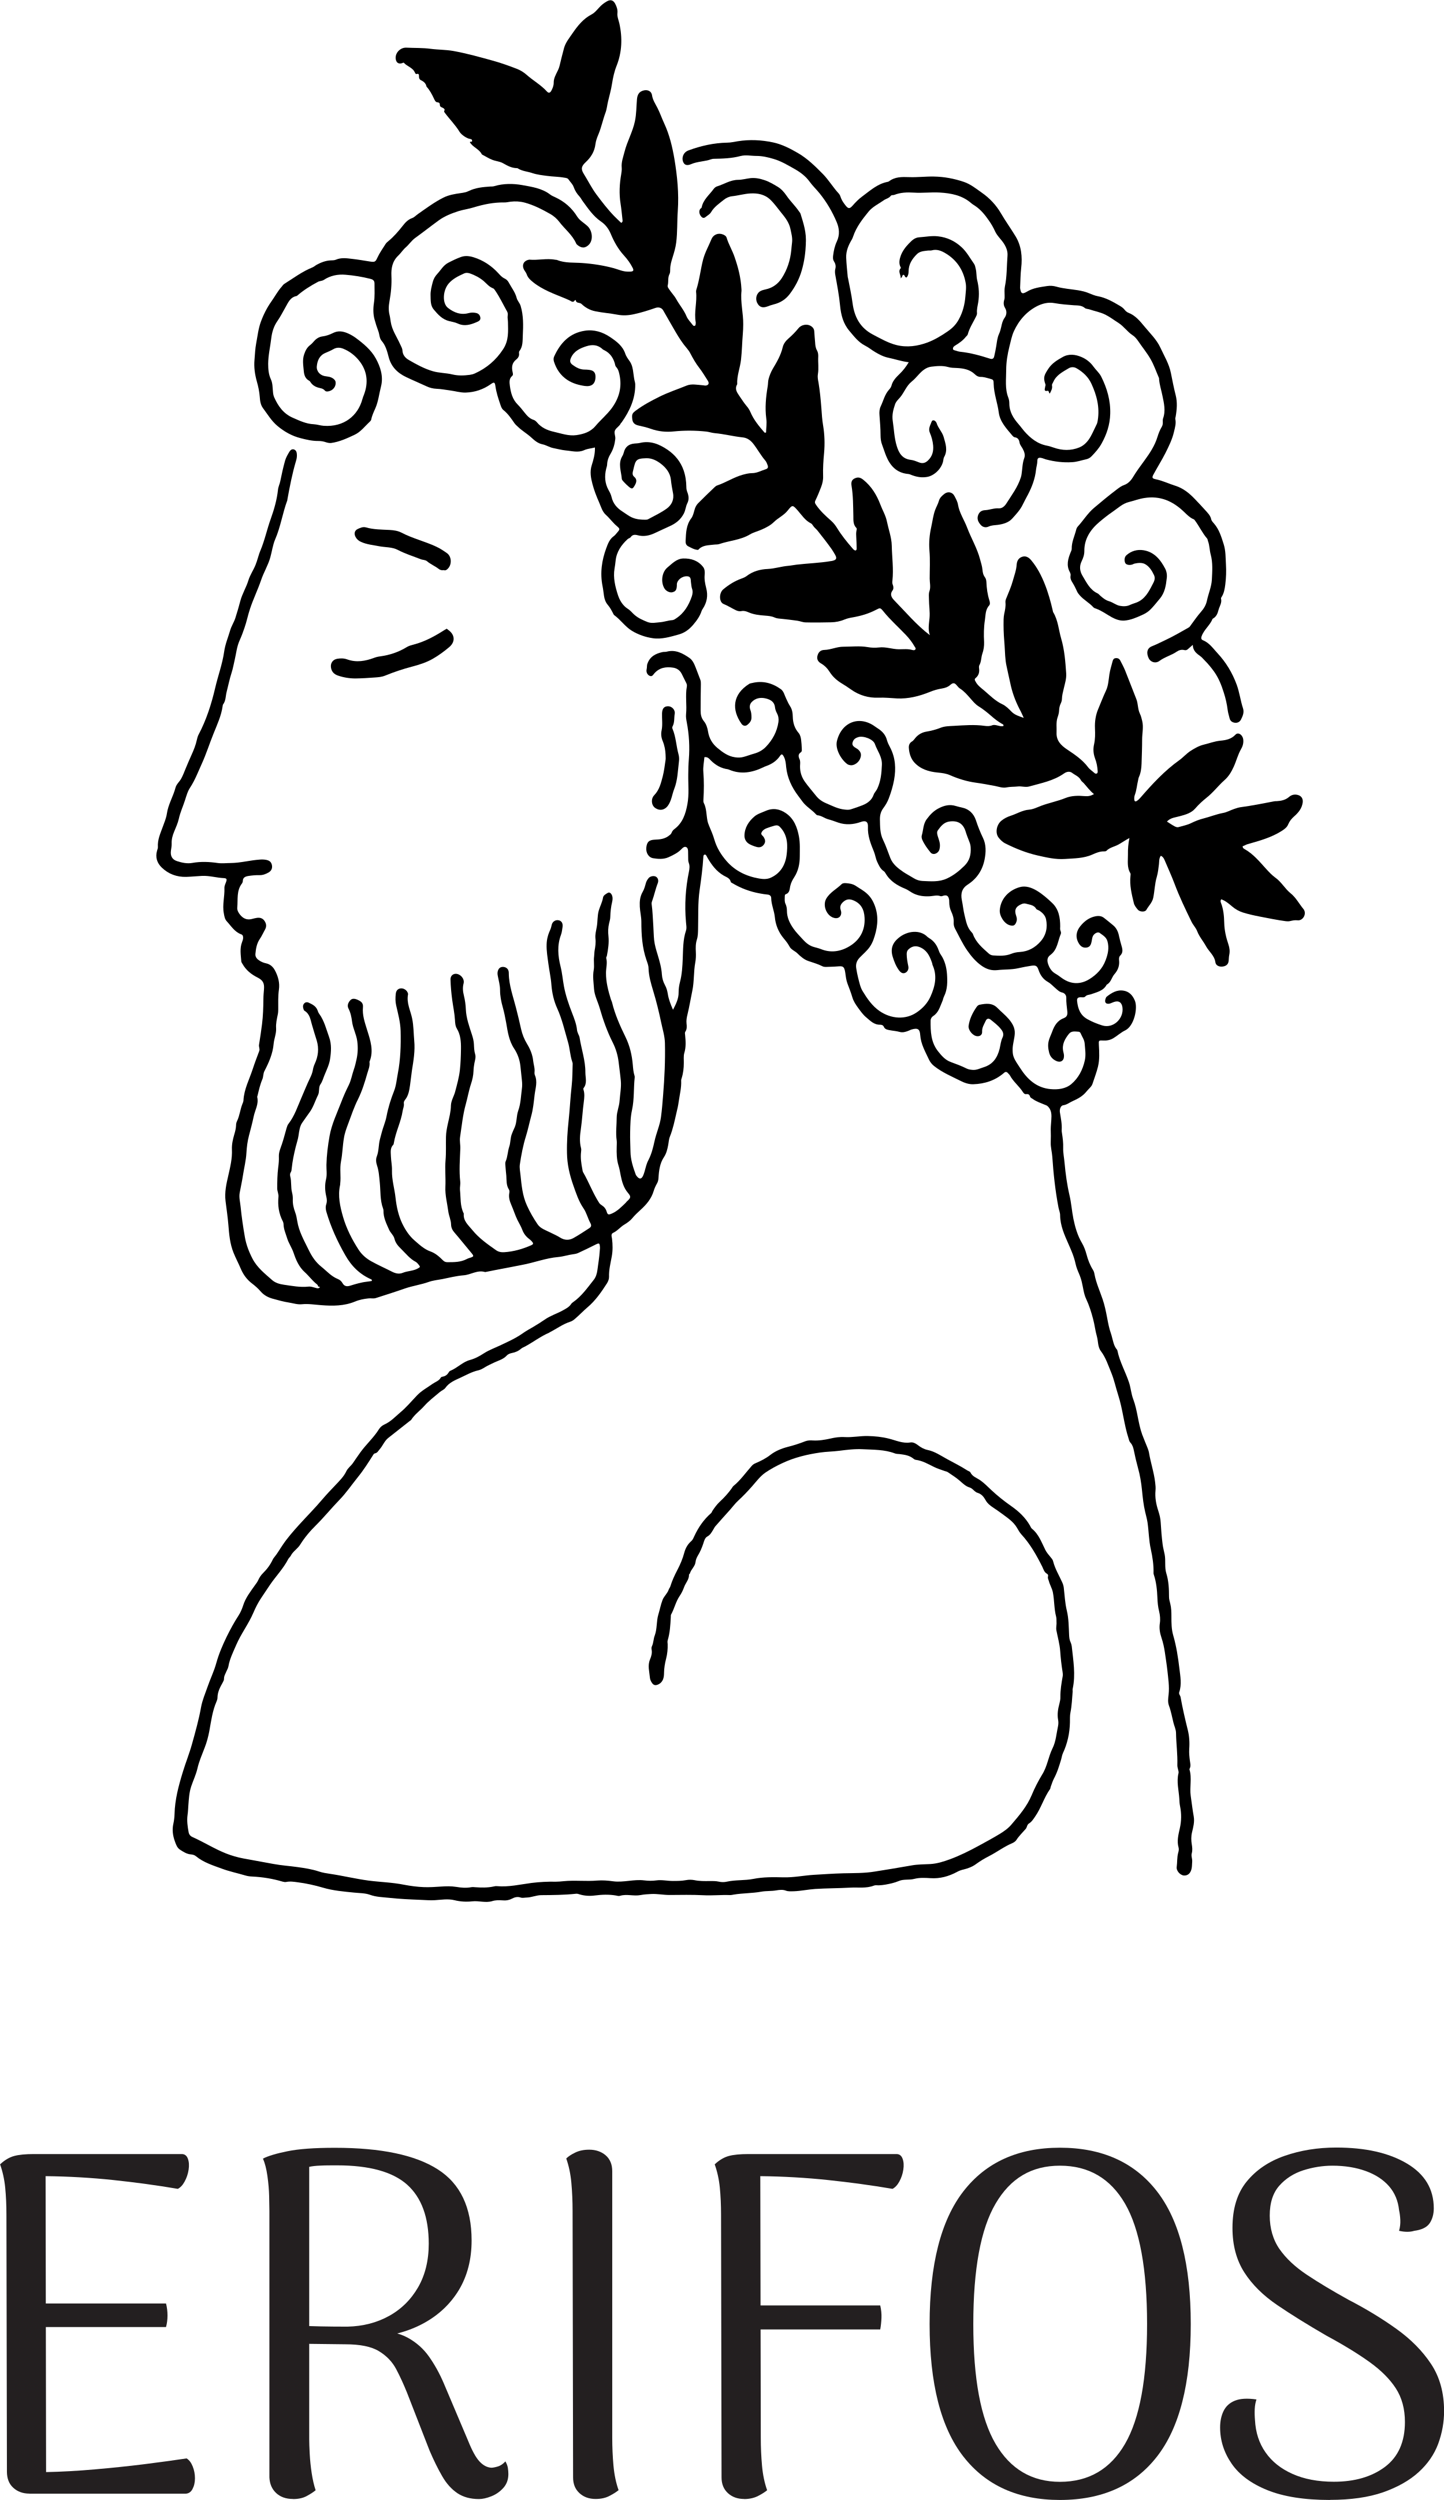 <?xml version="1.0" encoding="UTF-8"?><svg id="Layer_2" xmlns="http://www.w3.org/2000/svg" viewBox="0 0 175.17 303.18"><defs><style>.cls-1{fill:#231f20;}</style></defs><g id="Layer_1-2"><path class="cls-1" d="M3.57,302.41c-.79,0-1.45-.24-1.96-.71-.52-.47-.77-1.13-.77-1.96l-.06-31.14c0-1.19-.05-2.29-.15-3.3-.1-1.01-.31-1.95-.62-2.82.55-.52,1.12-.85,1.69-1.01.57-.16,1.38-.24,2.41-.24h17.94c.36,0,.6.19.74.56.14.38.17.82.09,1.34-.08.52-.24.99-.48,1.43-.24.44-.51.73-.83.89-2.58-.44-5.19-.79-7.84-1.07-2.65-.28-5.39-.44-8.2-.47l.06,35.89c1.9-.04,3.87-.15,5.91-.33,2.04-.18,4.02-.38,5.94-.62,1.92-.24,3.65-.48,5.2-.71.32.2.56.53.74.98.18.46.27.93.27,1.43s-.1.93-.3,1.31c-.2.38-.5.56-.89.56H3.57ZM4.63,282.2v-2.85h15.51c.12.47.18.96.18,1.46s-.06.96-.18,1.4H4.63Z"/><path class="cls-1" d="M35.53,303.06c-.83,0-1.51-.24-2.02-.71-.52-.48-.79-1.11-.83-1.9v-32.32c0-.4-.01-.99-.03-1.78-.02-.79-.09-1.61-.21-2.46-.12-.85-.3-1.55-.54-2.11.63-.32,1.62-.62,2.97-.89,1.35-.28,3.27-.42,5.76-.42,5.59,0,9.75.87,12.48,2.62,2.73,1.74,4.1,4.62,4.1,8.62,0,2.3-.52,4.3-1.54,6-1.03,1.7-2.46,3.05-4.28,4.04-1.82.99-3.92,1.56-6.3,1.72l.36-.83c1.62,0,2.96.29,4.01.86,1.05.58,1.91,1.34,2.58,2.29.67.95,1.27,2.02,1.78,3.21l2.97,7.01c.48,1.19.93,2.02,1.37,2.49.44.48.91.73,1.43.77.2,0,.46-.05.8-.15.34-.1.64-.31.92-.62.16.28.26.54.3.8.04.26.06.51.06.74,0,.67-.21,1.24-.62,1.69-.42.46-.9.79-1.46,1.01-.56.22-1.05.33-1.49.33-1.03,0-1.9-.24-2.61-.71-.71-.48-1.33-1.16-1.84-2.05-.52-.89-1.03-1.93-1.54-3.12l-2.73-7.01c-.4-.99-.83-1.94-1.31-2.85-.48-.91-1.18-1.64-2.11-2.2s-2.29-.83-4.07-.83l-4.99-.06-.53-2.2c.75.04,1.6.07,2.56.09s2.02.03,3.21.03c1.9-.04,3.59-.48,5.08-1.31,1.49-.83,2.65-1.99,3.51-3.48.85-1.49,1.28-3.24,1.28-5.26,0-3.21-.87-5.59-2.61-7.16-1.74-1.56-4.58-2.35-8.5-2.35-.79,0-1.47,0-2.02.03-.56.02-1.01.07-1.37.15v33.04c0,.4.02.98.06,1.75.04.77.12,1.55.24,2.35.12.79.28,1.49.48,2.08-.24.2-.58.43-1.04.68-.46.26-1.02.39-1.69.39Z"/><path class="cls-1" d="M72.25,303.06c-.79,0-1.45-.24-1.96-.71-.52-.48-.77-1.11-.77-1.9l-.06-32.32c0-1.19-.05-2.33-.15-3.42-.1-1.09-.31-2.07-.62-2.94.24-.24.59-.48,1.07-.71.48-.24,1.05-.36,1.72-.36.79,0,1.46.23,1.99.68.53.46.8,1.1.8,1.93v32.32c0,1.15.05,2.28.15,3.39.1,1.11.31,2.1.62,2.97-.24.2-.59.43-1.07.68-.48.26-1.05.39-1.72.39Z"/><path class="cls-1" d="M90.26,303.06c-.79,0-1.45-.24-1.96-.71-.52-.48-.77-1.11-.77-1.9l-.06-31.85c0-1.19-.05-2.29-.15-3.3-.1-1.01-.31-1.95-.62-2.82.55-.52,1.12-.85,1.69-1.01.57-.16,1.38-.24,2.41-.24h17.95c.36,0,.6.19.74.56s.17.82.09,1.34c-.08.52-.24.99-.48,1.43-.24.44-.52.73-.83.89-2.58-.44-5.19-.79-7.84-1.07-2.65-.28-5.39-.44-8.2-.47l.06,31.73c0,1.15.05,2.28.15,3.39.1,1.11.31,2.1.62,2.97-.24.2-.59.43-1.07.68s-1.05.39-1.72.39ZM91.33,282.5v-2.91h15.45c.12.51.17,1.02.15,1.51-.02.5-.07.96-.15,1.4h-15.45Z"/><path class="cls-1" d="M128.58,303.18c-5.07,0-8.97-1.75-11.71-5.26s-4.1-8.86-4.1-16.07,1.37-12.58,4.1-16.1,6.63-5.29,11.71-5.29,9.03,1.76,11.77,5.29,4.1,8.89,4.1,16.1-1.37,12.57-4.1,16.07-6.66,5.26-11.77,5.26ZM128.58,300.98c3.49,0,6.12-1.54,7.9-4.61,1.78-3.07,2.67-7.91,2.67-14.53s-.89-11.52-2.67-14.59c-1.78-3.07-4.42-4.61-7.9-4.61s-6.01,1.54-7.81,4.61c-1.8,3.07-2.7,7.93-2.7,14.59s.9,11.46,2.7,14.53c1.8,3.07,4.41,4.61,7.81,4.61Z"/><path class="cls-1" d="M161.33,303.18c-3.09,0-5.62-.4-7.58-1.19-1.96-.79-3.41-1.86-4.34-3.21-.93-1.35-1.4-2.81-1.4-4.4,0-.75.14-1.42.42-1.99.28-.57.73-.99,1.37-1.25s1.51-.31,2.62-.15c-.12.36-.19.74-.21,1.16-.02.42-.01.86.03,1.34.08,1.51.5,2.81,1.28,3.92.77,1.11,1.86,1.98,3.27,2.61,1.41.63,3.08.95,5.02.95,2.53,0,4.6-.6,6.21-1.81,1.6-1.21,2.41-3.02,2.41-5.44,0-1.58-.37-2.94-1.1-4.07-.73-1.13-1.8-2.2-3.21-3.21-1.41-1.01-3.14-2.07-5.2-3.18-2.26-1.31-4.25-2.54-5.97-3.71-1.72-1.17-3.06-2.49-4.01-3.98-.95-1.49-1.43-3.28-1.43-5.38,0-2.34.57-4.21,1.72-5.62,1.15-1.41,2.68-2.45,4.6-3.12,1.92-.67,4.01-1.01,6.27-1.01,3.53,0,6.38.64,8.56,1.93,2.18,1.29,3.27,3.1,3.27,5.44,0,.71-.17,1.32-.5,1.81s-.96.8-1.87.92c-.51.16-1.13.16-1.84,0,.12-.44.17-.87.15-1.31s-.07-.83-.15-1.19c-.12-1.15-.53-2.12-1.22-2.91-.69-.79-1.63-1.41-2.82-1.84s-2.54-.65-4.04-.65c-1.19,0-2.37.19-3.54.56-1.17.38-2.14,1-2.91,1.87-.77.87-1.16,2.08-1.16,3.62s.4,2.94,1.19,4.07c.79,1.13,1.9,2.17,3.33,3.12,1.43.95,3.11,1.96,5.05,3.03,2.14,1.11,4.08,2.29,5.82,3.54s3.14,2.66,4.19,4.25c1.05,1.59,1.57,3.49,1.57,5.71,0,1.35-.24,2.66-.71,3.95-.48,1.29-1.27,2.44-2.38,3.45s-2.55,1.82-4.31,2.44c-1.76.61-3.91.92-6.45.92Z"/><path d="M38.59,156.01c-.01-.15-.12-.24-.21-.31-.52-.42-.91-.97-1.4-1.41-.71-.64-1.07-1.47-1.36-2.34-.21-.63-.61-1.18-.8-1.82-.16-.53-.4-1.04-.42-1.61,0-.15-.04-.31-.11-.44-.47-.92-.61-1.9-.51-2.92.04-.34-.14-.66-.15-1.01,0-.86.01-1.71.12-2.57.06-.44.1-.89.08-1.34-.02-.52.21-1.01.37-1.49.22-.65.38-1.31.57-1.96.06-.19.11-.36.24-.52.74-.96,1.1-2.11,1.58-3.2.34-.78.65-1.57,1.02-2.33.15-.31.28-.62.34-.96.04-.25.11-.5.22-.74.43-.92.55-1.86.25-2.86-.2-.65-.41-1.3-.59-1.95-.18-.64-.26-1.27-.89-1.65-.09-.05-.13-.22-.16-.34-.12-.44.24-.83.65-.65.44.2.9.42,1.09.93.05.14.1.29.19.41.63.86.87,1.89,1.22,2.86.31.86.24,1.78.11,2.65-.1.66-.41,1.3-.67,1.93-.16.38-.25.78-.51,1.15-.23.34-.08.87-.28,1.28-.36.72-.58,1.52-1.08,2.17-.29.39-.56.8-.84,1.19-.3.42-.37,1.04-.45,1.58-.07.47-.23.91-.34,1.36-.21.85-.39,1.71-.48,2.58-.02.17-.02.34-.12.49-.1.16-.1.32-.06.5.17.64.05,1.32.22,1.96.07.27.1.55.09.83-.02.55.1,1.06.29,1.57.13.34.19.7.25,1.06.2,1.27.84,2.37,1.39,3.5.38.79.85,1.49,1.53,2.03.65.52,1.2,1.17,2,1.49.24.09.44.27.57.5.22.4.54.43.93.31.65-.2,1.31-.4,2-.48.21-.02.42-.06.62-.09.02-.09.01-.16-.05-.19-1.4-.61-2.41-1.6-3.17-2.95-.96-1.68-1.75-3.41-2.29-5.26-.09-.32-.11-.63,0-.94.09-.29.07-.56,0-.87-.17-.71-.21-1.42-.03-2.16.13-.54.03-1.14.04-1.71.03-1.18.17-2.33.38-3.5.26-1.46.9-2.76,1.42-4.12.26-.69.57-1.38.9-2.04.3-.6.4-1.26.62-1.89.14-.4.24-.82.33-1.24.16-.73.19-1.44.09-2.21-.11-.84-.53-1.56-.63-2.38-.07-.54-.18-1.09-.44-1.59-.18-.36-.03-.72.23-1,.22-.24.54-.22.95-.02.38.18.63.39.58.88-.09.94.22,1.82.49,2.7.4,1.28.86,2.56.3,3.91.08.51-.14.97-.27,1.43-.3,1.06-.63,2.12-1.12,3.11-.48.95-.81,1.95-1.18,2.94-.22.59-.43,1.14-.53,1.78-.16.93-.17,1.88-.35,2.8-.18.91.01,1.82-.1,2.72,0,.06,0,.13-.02.19-.28,1.31,0,2.56.36,3.82.42,1.45,1.1,2.78,1.92,4.04.38.57.91,1.03,1.51,1.36.82.46,1.69.84,2.53,1.27.42.21.84.31,1.29.13.58-.24,1.23-.21,1.79-.51.34-.18.36-.21.12-.5-.09-.11-.2-.24-.32-.31-.72-.37-1.21-1.01-1.77-1.56-.37-.36-.7-.72-.83-1.26-.1-.41-.47-.69-.65-1.09-.33-.75-.7-1.47-.68-2.32,0-.08-.02-.17-.05-.25-.38-1.02-.29-2.1-.4-3.16-.07-.7-.11-1.41-.34-2.08-.12-.36-.15-.75-.02-1.08.26-.67.2-1.39.38-2.08.15-.58.3-1.16.5-1.72.13-.37.24-.73.31-1.11.2-1.03.51-2.03.9-3.01.27-.69.32-1.42.46-2.13.33-1.71.38-3.43.34-5.17-.03-1.07-.31-2.07-.54-3.09-.11-.47-.1-.94-.05-1.4.04-.43.3-.66.65-.67.39-.01.76.28.84.66,0,.02.01.04,0,.06-.21,1.05.3,1.97.5,2.95.18.88.17,1.79.25,2.68.12,1.22-.09,2.42-.28,3.62-.09.59-.14,1.19-.23,1.78-.09.61-.18,1.23-.58,1.74-.11.14-.2.29-.17.47.05.31-.09.59-.14.88-.2,1.34-.85,2.56-1.07,3.9-.01.08-.03.19-.08.24-.4.4-.29.93-.28,1.38.02.57.15,1.16.13,1.72-.03,1.13.31,2.2.43,3.3.12,1.09.35,2.17.82,3.15.36.74.82,1.46,1.46,2.02.61.53,1.19,1.09,1.99,1.37.56.2,1.03.61,1.46,1.04.16.16.31.25.55.25.82,0,1.63.01,2.38-.39.06-.03.12-.06.18-.08.75-.23.73-.22.21-.84-.65-.77-1.27-1.56-1.93-2.32-.24-.28-.37-.59-.38-.93-.01-.56-.27-1.07-.34-1.61-.13-.99-.4-1.97-.35-2.99.05-1.07-.07-2.15.02-3.21.08-.94.03-1.88.05-2.82.01-.56.12-1.11.24-1.65.16-.71.35-1.42.36-2.15.02-.62.37-1.13.52-1.71.23-.87.47-1.72.57-2.62.09-.85.12-1.7.13-2.55.01-.85-.04-1.7-.5-2.46-.19-.32-.21-.7-.23-1.06-.05-.81-.22-1.6-.33-2.4-.11-.83-.19-1.66-.21-2.49-.01-.55.47-.84.98-.62.42.18.72.66.61,1.08-.14.52-.09.99.04,1.51.13.53.21,1.1.23,1.65.05,1.07.41,2.05.73,3.04.13.39.23.78.25,1.19.02.41.03.81.15,1.21.11.36-.02.73-.09,1.08-.06.32-.1.63-.11.95-.02.54-.13,1.05-.3,1.56-.27.81-.41,1.66-.64,2.48-.36,1.3-.49,2.65-.69,3.98-.07.46.05.93.03,1.41-.05,1.32-.16,2.65-.01,3.98.04.34-.06.69-.03,1.02.1.95,0,1.93.44,2.82,0,.02.02.04.02.06-.08.88.55,1.38,1.03,1.97.81,1,1.84,1.72,2.88,2.45.29.21.63.27.98.25,1.15-.07,2.23-.38,3.28-.84.29-.13.3-.23.08-.48-.1-.11-.21-.21-.33-.3-.39-.29-.66-.66-.83-1.12-.15-.4-.38-.77-.57-1.15-.29-.59-.48-1.23-.75-1.84-.2-.46-.34-.92-.25-1.43.03-.15.04-.31-.04-.44-.34-.52-.28-1.11-.32-1.68-.03-.36-.08-.73-.1-1.09-.01-.21-.06-.45.02-.64.25-.58.24-1.21.44-1.8.16-.48.12-1.01.3-1.5.1-.28.23-.55.35-.82.29-.66.2-1.39.44-2.05.31-.86.32-1.77.44-2.65.05-.34.04-.68,0-1.03-.07-.57-.11-1.15-.18-1.72-.08-.74-.34-1.48-.75-2.1-.65-.97-.79-2.07-.98-3.16-.11-.63-.24-1.25-.41-1.87-.19-.67-.33-1.37-.33-2.08,0-.58-.16-1.14-.27-1.71-.05-.24-.06-.46.03-.69.12-.3.34-.43.65-.41.33.03.57.23.63.54.02.08.02.17.02.26.02,1.45.53,2.8.88,4.18.22.85.42,1.7.61,2.55.14.63.38,1.23.71,1.78.4.65.69,1.36.76,2.1.05.45.22.89.16,1.36-.01.1,0,.23.03.32.37.82.08,1.62-.02,2.44-.1.87-.18,1.74-.42,2.59-.22.8-.38,1.61-.63,2.41-.35,1.12-.57,2.28-.74,3.44-.06.4.04.85.08,1.27.13,1.25.24,2.51.78,3.69.36.8.8,1.56,1.29,2.28.36.53,1,.72,1.55,1,.4.2.82.38,1.2.62.52.33,1.08.34,1.59.06.66-.36,1.28-.79,1.91-1.19.24-.16.33-.31.16-.63-.32-.58-.46-1.25-.84-1.8-.59-.86-.9-1.84-1.24-2.8-.44-1.25-.74-2.53-.76-3.88-.03-1.33.06-2.66.2-3.97.15-1.4.21-2.81.37-4.21.1-.89.09-1.78.12-2.68,0-.08-.03-.17-.06-.25-.26-.77-.28-1.6-.51-2.37-.4-1.37-.71-2.77-1.31-4.09-.4-.88-.62-1.84-.7-2.84-.06-.87-.26-1.73-.37-2.59-.1-.77-.24-1.53-.21-2.34.02-.68.2-1.24.46-1.81.08-.18.11-.36.16-.55.09-.39.46-.62.82-.55.37.06.56.38.49.83-.05.32-.08.65-.19.94-.48,1.28-.37,2.56-.05,3.84.2.79.26,1.6.41,2.4.21,1.12.58,2.19.99,3.24.26.68.53,1.35.6,2.08.01.14.08.29.13.43.06.16.16.31.18.48.22,1.41.71,2.77.7,4.22,0,.64.25,1.32-.23,1.91-.03.04,0,.12,0,.18.16.48.1.99.04,1.47-.15,1.1-.2,2.21-.36,3.31-.11.74-.18,1.53.02,2.29.04.14.03.3.01.45-.09.73.02,1.45.16,2.17.02.1.03.22.08.31.71,1.22,1.19,2.55,1.96,3.74.09.13.21.21.33.29.28.18.47.42.57.75.12.4.22.41.61.25.69-.29,1.19-.82,1.71-1.32.06-.06.1-.14.17-.19.45-.41.48-.56.1-1-.52-.61-.73-1.35-.88-2.1-.08-.42-.15-.84-.28-1.25-.22-.72-.23-1.48-.21-2.23,0-.26.03-.52,0-.77-.14-.94,0-1.88,0-2.82.01-.69.31-1.33.35-2.02.06-.81.22-1.62.15-2.41-.07-.76-.18-1.53-.27-2.29-.1-.82-.33-1.59-.7-2.33-.69-1.36-1.19-2.79-1.61-4.25-.22-.75-.61-1.46-.67-2.26-.05-.76-.18-1.52-.04-2.3.1-.54-.03-1.1.05-1.66.03-.23.02-.47.06-.7.09-.49.16-.97.1-1.47-.05-.48.08-.94.16-1.4.12-.65.06-1.32.24-1.97.15-.53.43-1.02.52-1.58.04-.28.33-.43.56-.57.2-.12.37,0,.48.19.15.28.14.59.07.88-.15.61-.21,1.22-.23,1.84,0,.25-.08.51-.14.76-.13.53-.14,1.05-.08,1.59.08.79-.04,1.57-.19,2.35-.02.1-.11.22-.08.3.16.6-.03,1.19-.03,1.78-.01,1.11.27,2.16.59,3.21.04.12.11.24.14.36.36,1.49.98,2.87,1.65,4.24.51,1.05.77,2.17.87,3.33.04.45.07.9.21,1.33.03.08.03.17.02.25-.14,1.29-.04,2.6-.32,3.9-.2.89-.21,1.83-.23,2.75-.02.77.03,1.54.04,2.31.01.96.31,1.89.64,2.79.03.08.09.14.14.21.31.38.56.35.76-.1.26-.61.32-1.29.64-1.88.37-.71.56-1.48.73-2.25.21-1,.65-1.93.79-2.95.12-.89.19-1.79.26-2.68.17-2.1.27-4.2.22-6.3-.02-.87-.29-1.69-.46-2.52-.27-1.28-.58-2.55-.96-3.8-.27-.89-.54-1.8-.57-2.76,0-.33-.14-.67-.25-.99-.52-1.5-.62-3.07-.62-4.63,0-.63-.16-1.23-.19-1.85-.03-.63.02-1.22.35-1.79.19-.32.29-.71.39-1.07.07-.24.19-.43.34-.61.2-.23.64-.3.88-.16.24.14.35.45.22.79-.28.71-.43,1.47-.69,2.18-.05.13-.07.25-.05.38.12.87.14,1.75.2,2.62.04.57.04,1.14.1,1.71.07.63.25,1.21.43,1.8.23.78.46,1.55.51,2.38.03.44.15.88.37,1.28.19.34.29.71.35,1.09.1.63.33,1.23.63,1.91.38-.73.69-1.37.68-2.11,0-.44.06-.86.17-1.27.24-.92.29-1.86.33-2.8.05-1.15.02-2.3.39-3.41.12-.35.02-.73,0-1.09-.18-2.04-.05-4.06.36-6.06.07-.36.12-.72-.02-1.08-.08-.21-.07-.42-.07-.64,0-.24,0-.47-.01-.71,0-.22-.03-.46-.23-.56-.22-.1-.42.08-.56.23-.44.47-1,.73-1.56.99-.62.28-1.26.23-1.89.13-.56-.09-.89-.67-.83-1.28.07-.68.32-.94,1.03-.97.61-.02,1.19-.08,1.7-.47.14-.11.28-.2.34-.37.07-.18.19-.34.35-.45.99-.75,1.34-1.81,1.56-2.98.23-1.21.09-2.42.11-3.63,0-.62.02-1.24.07-1.86.12-1.51.03-2.99-.25-4.47-.06-.32-.12-.64-.09-.96.12-1.13-.11-2.27.1-3.39.02-.13,0-.25-.05-.37-.19-.38-.38-.76-.57-1.15-.22-.44-.58-.69-1.05-.76-.86-.13-1.66-.01-2.28.7-.15.17-.26.43-.57.29-.27-.12-.44-.46-.36-.79.06-.23.01-.46.1-.69.31-.87,1-1.22,1.83-1.4.17-.04.35,0,.51-.05,1.07-.28,1.94.2,2.75.76.38.26.59.73.76,1.17.19.48.36.96.55,1.44.08.19.08.37.08.56-.02,1.07-.03,2.14-.03,3.22,0,.48.08.9.41,1.3.27.33.42.79.49,1.24.13.82.52,1.48,1.15,2,.63.52,1.27,1,2.13,1.12.35.05.68.05,1.01-.04.43-.11.85-.28,1.29-.4.55-.15,1.03-.41,1.43-.82.82-.85,1.36-1.85,1.53-3.02.05-.36,0-.72-.18-1.06-.12-.22-.21-.48-.24-.73-.08-.69-.58-.94-1.13-1.07-.63-.15-1.26-.04-1.72.47-.22.25-.26.58-.14.91.12.31.14.62.14.95,0,.39-.22.64-.48.86-.24.2-.54.16-.73-.11-1.2-1.7-1.11-3.56.93-4.84.1-.07.24-.08.37-.11,1.27-.31,2.42,0,3.46.74.38.27.46.76.66,1.16.15.31.28.62.47.91.26.39.32.84.33,1.29.02.73.21,1.38.7,1.95.2.23.27.54.31.84.04.34.07.68.08,1.02,0,.17.05.38-.11.49-.35.24-.31.51-.16.84.12.26.07.55.06.83-.01.71.17,1.31.59,1.91.43.6.91,1.14,1.36,1.71.32.41.75.7,1.23.9.73.31,1.42.68,2.23.76.26.03.52.05.76-.03.47-.15.94-.31,1.4-.49.61-.25,1.12-.6,1.36-1.28.09-.26.31-.46.43-.71.44-.93.53-1.9.57-2.92.04-.98-.56-1.69-.85-2.52-.2-.59-1.4-1.03-2.01-.84-.26.08-.52.21-.64.5-.14.32-.1.51.18.72.12.09.26.15.38.24.42.34.5.7.28,1.2-.19.45-.75.82-1.16.75-.12-.02-.26-.05-.36-.12-.74-.53-1.5-1.81-1.28-2.79.53-2.24,2.59-3.13,4.47-1.89.18.12.35.25.53.36.52.34.91.77,1.07,1.39.09.33.25.63.41.94.63,1.23.7,2.53.46,3.88-.14.78-.37,1.53-.65,2.27-.16.42-.39.81-.66,1.17-.31.42-.42.87-.41,1.39.02.84,0,1.68.38,2.45.35.71.59,1.47.88,2.2.3.77.94,1.26,1.6,1.71.41.27.85.5,1.27.76.32.2.68.3,1.03.32,1,.04,2,.15,2.97-.3.82-.38,1.48-.91,2.11-1.53.65-.63.82-1.37.77-2.22-.01-.24-.06-.46-.15-.68-.16-.42-.33-.83-.46-1.26-.29-.96-.92-1.35-1.92-1.23-.7.08-1.07.55-1.44,1.06-.17.24-.09.49-.02.74.12.39.28.76.26,1.19-.02.29-.05.55-.28.76-.26.24-.64.28-.86.01-.39-.48-.76-.98-1.01-1.56-.06-.15-.1-.35-.05-.51.2-.66.15-1.37.61-1.98.41-.55.84-1,1.45-1.31.66-.34,1.32-.5,2.04-.28.25.07.5.14.75.19.88.18,1.45.74,1.72,1.56.24.73.52,1.44.86,2.14.39.81.36,1.72.19,2.59-.25,1.28-.91,2.32-2.04,3.05-.69.44-.89,1.07-.72,1.9.13.61.18,1.23.33,1.83.18.71.29,1.47.84,2.04.07.08.15.16.18.26.36.99,1.13,1.64,1.88,2.31.16.15.35.25.58.26.73.04,1.46.09,2.16-.19.34-.14.7-.21,1.07-.23,1.02-.06,1.85-.53,2.51-1.28.68-.77.87-1.71.66-2.7-.1-.45-.43-.78-.81-1.03-.12-.08-.32-.11-.38-.22-.27-.48-.77-.49-1.21-.62-.19-.06-.38-.04-.56.04-.71.3-.92.7-.66,1.43.09.27.12.48.02.74-.16.42-.34.52-.79.4-.66-.17-1.28-1.13-1.22-1.85.12-1.44,1.17-2.42,2.41-2.77.72-.21,1.45.05,2.09.43.68.41,1.28.94,1.85,1.48.8.75.98,1.78.98,2.83,0,.19-.04.37.04.56.05.11.08.27.03.38-.37.87-.4,1.91-1.26,2.54-.4.29-.42.67-.28,1.09.16.47.4.89.86,1.16.3.17.57.38.85.58,1.08.76,2.23.77,3.31.1.87-.54,1.58-1.27,1.96-2.29.29-.77.45-1.5.22-2.31-.15-.51-.58-.73-.94-1-.25-.19-.73.1-.86.47-.06.18-.08.38-.12.57-.1.51-.28.7-.66.74-.4.04-.7-.16-.92-.56-.42-.74-.27-1.45.21-2.04.47-.58,1.06-1.05,1.85-1.2.39-.07.72-.04,1.03.2.37.29.74.59,1.1.89.42.34.62.82.72,1.33.09.42.2.83.32,1.24.12.41.16.78-.19,1.12-.14.14-.15.37-.13.54.08.66-.14,1.23-.56,1.7-.35.4-.41,1-.94,1.27-.4.77-1.2.91-1.91,1.17-.23.08-.49.05-.69.27-.13.15-.36.09-.55.09-.35,0-.48.13-.44.48.1.9.37,1.69,1.25,2.18.57.32,1.15.55,1.77.75,1.37.44,2.67-.83,2.48-2.19-.09-.61-.46-.85-1.05-.64-.18.06-.36.16-.54.2-.42.07-.6-.16-.47-.57.03-.1.08-.22.15-.28.6-.47,1.24-.86,2.04-.73.71.11,1.12.59,1.38,1.22.37.9-.09,3.08-1.18,3.6-.51.24-.94.65-1.44.95-.39.23-.79.3-1.23.28-.55-.03-.55-.02-.52.56.05.87.1,1.74-.11,2.61-.17.71-.44,1.38-.66,2.07-.11.36-.49.63-.74.95-.44.55-1.04.88-1.66,1.15-.38.17-.71.45-1.16.51-.3.04-.45.48-.4.84.11.71.27,1.42.22,2.15-.01.15.02.3.04.44.09.57.16,1.14.14,1.73-.02.62.12,1.23.17,1.85.12,1.32.3,2.63.6,3.92.22.93.28,1.9.47,2.84.21,1.02.5,2.03,1.04,2.94.25.43.42.89.55,1.37.17.66.42,1.3.78,1.88.11.17.16.35.19.54.2,1.06.65,2.03.99,3.04.24.7.39,1.44.53,2.17.13.68.25,1.36.49,2.02.04.1.06.21.09.31.16.55.23,1.14.63,1.6.03.03.04.08.05.12.28,1.37.99,2.58,1.42,3.9.21.65.25,1.34.5,1.99.52,1.38.58,2.88,1.08,4.27.2.54.43,1.07.64,1.6.08.2.15.4.19.61.2,1.22.61,2.4.75,3.63.04.31.07.64.04.95-.08.85.07,1.65.33,2.45.15.47.28.94.3,1.44.05.88.12,1.75.23,2.62.05.42.17.83.25,1.25.15.76-.03,1.54.2,2.29.29.93.33,1.89.33,2.86,0,.27.08.55.15.82.13.52.14,1.04.14,1.58,0,.75,0,1.52.22,2.27.38,1.31.59,2.68.75,4.03.11.94.3,1.9-.02,2.85-.08.24.12.39.16.6.24,1.35.55,2.68.88,4.01.18.73.23,1.52.17,2.29-.03.48.02.94.08,1.41.04.31.14.64-.02.95-.02.04-.04.09-.03.12.32,1.05,0,2.12.15,3.19.12.84.22,1.69.37,2.53.11.64-.06,1.28-.21,1.9-.12.5-.11.98-.03,1.46.06.36.1.72,0,1.08-.1.34.08.67.05,1.02-.03.28-.01.55-.07.83-.11.56-.45.88-.93.85-.44-.03-.94-.56-.88-1.03.08-.57.03-1.16.18-1.72.06-.21.11-.43.05-.64-.23-.8-.02-1.56.15-2.34.2-.88.21-1.78.03-2.67-.06-.29-.08-.59-.09-.89-.06-1.04-.36-2.07-.1-3.12.04-.15-.02-.29-.05-.44-.05-.19-.1-.38-.09-.57.04-1.29-.14-2.56-.16-3.84,0-.46-.22-.87-.32-1.3-.17-.69-.29-1.38-.54-2.05-.16-.43-.09-.9-.04-1.34.11-.99-.05-1.96-.15-2.93-.08-.72-.2-1.44-.3-2.16-.09-.62-.22-1.22-.42-1.81-.19-.57-.29-1.15-.19-1.77.07-.46.02-.95-.09-1.41-.14-.55-.19-1.1-.21-1.66-.04-.94-.13-1.88-.43-2.78-.02-.06-.04-.13-.04-.19.03-.99-.12-1.96-.33-2.92-.24-1.07-.24-2.17-.4-3.25-.07-.43-.18-.83-.28-1.25-.21-.87-.3-1.76-.39-2.66-.09-.91-.24-1.82-.49-2.71-.19-.69-.36-1.41-.5-2.12-.07-.34-.17-.66-.41-.92-.14-.15-.18-.34-.23-.52-.56-1.72-.7-3.54-1.26-5.27-.29-.89-.48-1.83-.83-2.68-.37-.89-.67-1.85-1.27-2.64-.39-.52-.31-1.19-.48-1.78-.2-.69-.27-1.41-.46-2.11-.22-.84-.47-1.64-.84-2.43-.3-.63-.36-1.36-.53-2.05-.08-.35-.2-.69-.34-1.02-.17-.39-.33-.79-.42-1.21-.18-.84-.52-1.63-.87-2.41-.49-1.11-.99-2.22-1-3.47,0-.31-.14-.63-.2-.94-.39-2.04-.61-4.09-.75-6.16-.04-.57-.21-1.15-.19-1.72.02-.54.02-1.07,0-1.6,0-.38.05-.76.07-1.14.04-.57.06-1.21-.46-1.67-.1-.09-.22-.12-.34-.17-.49-.21-1-.37-1.44-.69-.12-.09-.29-.14-.33-.28-.08-.25-.21-.35-.47-.31-.21.03-.31-.12-.41-.26-.46-.72-1.16-1.25-1.57-2.01-.06-.11-.17-.19-.25-.29-.16-.18-.31-.17-.49,0-1.06.91-2.32,1.31-3.69,1.36-.54.02-1.07-.16-1.54-.4-1.1-.55-2.25-1.03-3.23-1.81-.28-.22-.49-.5-.63-.8-.44-.95-.97-1.85-1.05-2.94-.05-.77-.32-.9-1.05-.69-.14.04-.27.12-.41.17-.34.13-.68.23-1.06.12-.39-.11-.8-.13-1.2-.21-.28-.05-.57-.11-.69-.4-.1-.23-.31-.26-.48-.26-.73.01-1.18-.49-1.66-.89-.39-.32-.69-.75-.99-1.16-.29-.4-.56-.8-.7-1.29-.16-.55-.38-1.09-.58-1.63-.16-.42-.21-.87-.27-1.31-.12-.85-.33-.84-.95-.79-.45.04-.9.04-1.35.06-.17,0-.34,0-.5-.09-.54-.27-1.11-.43-1.67-.62-.54-.18-.97-.57-1.36-.95-.3-.29-.74-.42-.95-.83-.19-.36-.45-.68-.71-.99-.62-.75-.97-1.62-1.06-2.57-.08-.79-.43-1.51-.44-2.31,0-.21-.15-.39-.42-.41-.32-.03-.64-.08-.95-.14-1.18-.21-2.29-.62-3.33-1.24-.07-.04-.19-.09-.2-.15-.1-.48-.55-.59-.87-.78-.89-.52-1.46-1.3-1.96-2.16-.03-.06-.06-.12-.09-.17-.06-.11-.12-.25-.28-.2-.12.04-.12.17-.13.27-.08,1.34-.26,2.68-.45,4-.23,1.59-.15,3.16-.19,4.74-.01.43-.01.86-.14,1.27-.16.5-.16,1.01-.13,1.52.02.43.01.85-.07,1.28-.21,1.13-.12,2.3-.36,3.43-.2.96-.36,1.94-.59,2.89-.09.36-.15.71-.11,1.07.04.35.06.69-.14.99-.09.14-.04.28-.03.43.07.72.12,1.44-.1,2.16-.11.38-.05.81-.06,1.21,0,.62-.07,1.24-.26,1.84-.03.1-.07.21-.06.31.04.86-.18,1.7-.3,2.54-.06.47-.17.93-.28,1.39-.22.95-.41,1.91-.78,2.83-.14.33-.15.71-.22,1.07-.1.5-.21.99-.51,1.44-.5.75-.61,1.63-.66,2.51-.01.26-.07.5-.21.73-.16.28-.29.58-.38.88-.28.92-.85,1.6-1.55,2.24-.36.33-.74.68-1.06,1.07-.25.3-.61.55-.96.76-.48.29-.82.75-1.34.99-.31.14-.17.47-.14.7.09.73.1,1.45-.03,2.17-.15.82-.36,1.63-.33,2.47,0,.28-.1.53-.25.78-.68,1.06-1.4,2.1-2.36,2.91-.52.44-.98.94-1.5,1.38-.18.16-.37.3-.6.37-.9.29-1.66.86-2.5,1.29-.02,0-.03.03-.05.04-1.04.44-1.93,1.14-2.92,1.67-.17.09-.36.16-.5.28-.32.28-.68.43-1.09.51-.24.05-.48.14-.63.3-.41.46-.97.6-1.49.84-.41.19-.82.38-1.2.61-.24.15-.49.29-.75.35-.78.17-1.46.56-2.17.89-.67.31-1.39.59-1.85,1.25-.15.21-.45.31-.66.49-.65.55-1.35,1.08-1.9,1.7-.51.57-1.15,1.01-1.57,1.66-.04.07-.13.11-.19.16-.87.68-1.73,1.37-2.6,2.05-.47.37-.66.94-1.04,1.37-.17.19-.27.44-.56.5-.08.02-.15.05-.2.14-.59.93-1.18,1.87-1.87,2.72-.76.94-1.44,1.95-2.28,2.81-.97,1-1.84,2.08-2.83,3.06-.71.7-1.37,1.48-1.9,2.33-.32.52-.88.82-1.15,1.36-.08.15-.23.26-.31.41-.59,1.15-1.5,2.07-2.22,3.13-.37.54-.72,1.09-1.09,1.63-.37.56-.66,1.14-.92,1.75-.58,1.35-1.49,2.54-2.07,3.88-.37.86-.8,1.7-.96,2.64-.04.21-.16.4-.24.59-.12.29-.3.56-.29.91,0,.17-.1.32-.18.48-.32.56-.6,1.12-.61,1.79,0,.17-.06.34-.13.5-.49,1.13-.64,2.35-.86,3.55-.13.69-.31,1.37-.57,2.03-.32.84-.68,1.65-.88,2.54-.17.72-.5,1.41-.74,2.12-.25.74-.29,1.51-.35,2.27-.03.4-.04.81-.1,1.21-.1.7,0,1.4.13,2.1.05.27.21.47.46.58,1.39.62,2.68,1.44,4.09,2,.67.26,1.38.47,2.09.6,1.22.23,2.44.45,3.66.67.97.18,1.95.24,2.93.38.86.12,1.73.25,2.57.53.44.15.92.22,1.38.29,1.55.23,3.06.6,4.62.81,1.44.19,2.9.22,4.34.51.78.15,1.61.26,2.42.29.68.02,1.37-.02,2.05-.07.62-.04,1.23-.06,1.86.04.59.1,1.19.15,1.79.04.17-.03.34-.02.51,0,.73.05,1.46.07,2.18-.08.15-.03.3-.07.45-.05,1.43.13,2.81-.21,4.21-.39.98-.12,1.96-.17,2.95-.15.3,0,.6-.03.9-.06,1.37-.14,2.74.04,4.11-.08.63-.05,1.29,0,1.92.09,1.27.17,2.51-.27,3.78-.11.49.06.98.07,1.47,0,.66-.09,1.32.07,1.99.07.54,0,1.07,0,1.6-.1.35-.07.69-.06,1.02,0,.62.13,1.24.12,1.86.11.36,0,.73-.01,1.09.07.34.08.69.08,1.02,0,1.05-.23,2.13-.12,3.19-.33,1.2-.24,2.43-.22,3.64-.19,1.24.03,2.43-.22,3.64-.3,1.22-.07,2.43-.16,3.66-.19,1.26-.03,2.52,0,3.78-.21,1.5-.24,3-.48,4.5-.75.73-.13,1.49-.12,2.24-.16.84-.05,1.61-.3,2.41-.59,1.21-.45,2.35-1.02,3.47-1.63.86-.47,1.73-.94,2.57-1.45.52-.32,1-.66,1.39-1.12.94-1.1,1.89-2.2,2.46-3.57.36-.87.8-1.72,1.28-2.51.62-.99.74-2.14,1.24-3.15.43-.86.48-1.81.68-2.73.05-.25.05-.52,0-.77-.12-.68,0-1.32.17-1.96.06-.25.12-.5.11-.76-.01-.85.13-1.69.28-2.53.03-.17.02-.34-.01-.51-.14-.84-.23-1.68-.29-2.53-.06-.86-.3-1.68-.46-2.52-.07-.35.04-.68.01-1.02-.01-.21.01-.43-.04-.63-.26-.98-.21-1.99-.4-2.97-.09-.47-.37-.91-.49-1.38-.05-.18-.16-.34-.1-.55.04-.13,0-.26-.13-.33-.33-.18-.42-.54-.56-.84-.71-1.41-1.47-2.77-2.55-3.94-.21-.23-.37-.53-.53-.8-.45-.76-1.18-1.22-1.86-1.73-.34-.26-.7-.49-1.05-.73-.37-.25-.69-.5-.92-.93-.18-.32-.46-.7-.92-.83-.39-.1-.59-.54-.99-.66-.48-.14-.82-.49-1.19-.81-.44-.39-.97-.71-1.46-1.05-.1-.07-.24-.09-.36-.13-.46-.16-.93-.31-1.37-.53-.68-.34-1.36-.73-2.14-.83-.1-.01-.21-.07-.29-.14-.49-.41-1.08-.48-1.68-.56-.19-.02-.4-.01-.57-.08-1.27-.48-2.59-.44-3.91-.51-.96-.05-1.91.07-2.85.19-.76.1-1.53.1-2.3.21-1.59.23-3.14.6-4.6,1.29-.71.33-1.42.71-2.06,1.15-.63.44-1.1,1.08-1.61,1.66-.54.61-1.09,1.19-1.69,1.74-.36.33-.65.73-.97,1.09-.6.67-1.2,1.33-1.79,2.01-.1.11-.16.25-.24.38-.2.32-.36.66-.73.86-.31.17-.4.55-.5.87-.17.51-.38,1-.66,1.46-.14.24-.25.49-.28.78-.06.53-.54.87-.68,1.37-.02.06-.11.1-.11.15.02.59-.41,1-.59,1.5-.14.39-.32.76-.54,1.08-.48.7-.64,1.53-1.04,2.25-.05.08-.03.21-.04.31-.05.96-.1,1.92-.38,2.84-.04.14-.01.3,0,.45.02.6-.04,1.18-.19,1.77-.14.54-.24,1.12-.25,1.7,0,.54-.09,1.12-.69,1.41-.34.16-.57.12-.78-.19-.12-.18-.21-.37-.24-.59-.04-.38-.1-.77-.14-1.15-.03-.38,0-.74.16-1.12.15-.36.27-.77.18-1.19-.02-.12-.02-.27.04-.38.2-.41.18-.89.34-1.3.31-.83.19-1.72.44-2.55.18-.59.29-1.2.51-1.77.17-.45.59-.78.75-1.26.05-.14.16-.26.2-.4.21-.68.5-1.31.83-1.94.36-.68.66-1.39.86-2.14.14-.54.42-1.03.86-1.41.18-.16.26-.4.36-.6.49-1.06,1.14-2,2.02-2.77.09-.08.11-.18.16-.27.26-.39.53-.77.88-1.1.54-.5,1.05-1.05,1.48-1.66.06-.09.11-.19.19-.26.87-.71,1.5-1.63,2.24-2.46.13-.15.29-.25.47-.32.63-.27,1.23-.57,1.78-1,.63-.49,1.37-.78,2.14-.98.71-.18,1.4-.4,2.08-.67.31-.12.63-.12.95-.1.72.04,1.42-.08,2.1-.23.59-.14,1.18-.22,1.78-.18.92.05,1.83-.15,2.76-.13.86.02,1.7.1,2.54.31.86.21,1.7.62,2.63.47.35-.06.67.14.95.35.35.27.72.47,1.14.56.88.18,1.6.69,2.37,1.11.83.45,1.67.87,2.46,1.38.13.08.32.12.37.24.25.51.76.65,1.18.94.49.34.91.78,1.35,1.19.77.72,1.59,1.37,2.45,1.97.91.64,1.69,1.38,2.24,2.34.07.13.13.29.24.38.84.68,1.17,1.67,1.63,2.58.16.32.41.6.64.88.12.15.26.3.3.49.23.92.73,1.72,1.11,2.57.09.2.15.4.18.61.11.93.15,1.89.37,2.79.24.99.23,1.99.28,2.98.02.3.04.59.18.87.07.15.12.33.14.49.18,1.72.49,3.44.11,5.17-.02.1,0,.21,0,.32-.07.85-.1,1.71-.27,2.55-.08.4-.05.8-.06,1.2-.03,1.29-.3,2.54-.85,3.72-.11.24-.14.49-.21.74-.24.8-.48,1.6-.88,2.34-.17.33-.27.68-.4,1.02-.03.08-.02.18-.07.25-.73,1.03-1.08,2.28-1.8,3.32-.22.32-.42.65-.76.86-.25.15-.22.45-.39.65-.39.45-.83.87-1.15,1.37-.1.15-.28.27-.45.35-1.01.42-1.88,1.09-2.84,1.58-.54.28-1.09.6-1.59.97-.45.33-.97.53-1.52.66-.27.06-.53.15-.78.29-1.01.54-2.06.84-3.24.76-.64-.04-1.31-.08-1.96.09-.61.16-1.29,0-1.88.26-.52.22-1.05.33-1.6.43-.28.05-.55.08-.83.09-.19,0-.41-.04-.57.03-.95.37-1.95.19-2.92.25-1.41.08-2.82.07-4.22.16-.87.06-1.73.25-2.61.28-.32,0-.63.04-.95-.08-.36-.14-.78-.09-1.14-.03-.62.11-1.24.05-1.84.16-1.1.2-2.22.17-3.32.35-.17.03-.34.07-.51.06-1.06-.04-2.13.08-3.19.02-1.37-.07-2.74-.04-4.11-.03-.73,0-1.44-.15-2.18-.12-.45.02-.91.05-1.33.13-.83.16-1.67-.16-2.49.09-.15.05-.34,0-.51-.04-.85-.14-1.69-.11-2.54,0-.61.08-1.24.05-1.84-.13-.14-.04-.28-.1-.44-.08-1.4.15-2.81.16-4.21.17-.61,0-1.16.27-1.76.29-.25,0-.52.08-.75,0-.38-.13-.73-.04-1.05.13-.38.2-.77.25-1.18.21-.41-.03-.82-.03-1.21.09-.81.25-1.62-.06-2.43.03-.72.08-1.45.04-2.17-.14-.78-.19-1.58-.05-2.36,0-.58.04-1.15-.02-1.73-.04-1.3-.05-2.59-.11-3.88-.25-.75-.08-1.52-.09-2.26-.36-.61-.22-1.28-.2-1.93-.27-1.27-.13-2.55-.23-3.79-.6-.99-.29-2.02-.52-3.05-.65-.45-.06-.93-.14-1.4-.04-.14.03-.3,0-.44-.04-1.21-.36-2.45-.56-3.71-.62-.28-.01-.56-.05-.82-.13-.94-.28-1.92-.48-2.83-.82-1.09-.4-2.23-.75-3.15-1.51-.18-.15-.39-.2-.59-.22-.52-.03-.93-.31-1.34-.57-.36-.23-.5-.65-.63-1.02-.25-.69-.35-1.4-.18-2.14.08-.37.13-.76.14-1.15.04-1.76.49-3.43,1-5.1.35-1.15.8-2.26,1.12-3.41.41-1.48.83-2.96,1.1-4.48.15-.83.5-1.63.78-2.44.33-.97.79-1.89,1.06-2.88.31-1.12.76-2.17,1.27-3.22.44-.89.9-1.74,1.44-2.57.24-.37.42-.8.56-1.23.29-.92.88-1.66,1.42-2.43.14-.19.28-.37.38-.58.15-.33.34-.64.61-.9.48-.47.87-1,1.16-1.61.05-.1.1-.19.17-.27.4-.48.7-1.02,1.05-1.53.57-.85,1.25-1.62,1.94-2.39.96-1.06,1.97-2.07,2.89-3.16.51-.6,1.06-1.17,1.6-1.74.48-.51.99-1.01,1.29-1.65.19-.4.56-.64.8-.99.3-.44.6-.88.91-1.31.7-.97,1.61-1.77,2.25-2.8.16-.26.4-.45.68-.58.74-.33,1.28-.92,1.88-1.43.76-.63,1.38-1.38,2.06-2.09.54-.57,1.26-.95,1.9-1.41.33-.23.75-.34.97-.73.05-.1.17-.12.28-.14.31-.06.53-.24.69-.51.04-.07.1-.15.17-.18.86-.34,1.51-1.08,2.4-1.32.64-.17,1.19-.48,1.73-.83.6-.38,1.26-.62,1.9-.92.93-.44,1.88-.86,2.71-1.44.44-.31.91-.58,1.37-.84.48-.28.95-.58,1.4-.89.68-.47,1.46-.7,2.17-1.1.38-.21.76-.4,1-.77.06-.09.15-.16.23-.22,1.04-.72,1.75-1.75,2.52-2.72.26-.33.38-.75.44-1.19.1-.76.23-1.52.28-2.29,0-.13.03-.26.03-.38-.03-.62-.08-.64-.61-.37-.66.33-1.33.66-2.01.97-.17.08-.37.13-.55.15-.64.08-1.26.29-1.89.35-1.52.13-2.93.69-4.41.96-.8.15-1.59.32-2.38.46-.68.12-1.36.27-2.04.4-.02,0-.04.01-.06,0-.93-.28-1.72.34-2.61.4-.87.07-1.72.29-2.58.46-.55.1-1.11.16-1.63.34-.95.34-1.95.47-2.9.8-1.17.41-2.35.78-3.53,1.16-.29.09-.6,0-.89.04-.55.06-1.1.16-1.62.38-1.33.55-2.71.55-4.11.44-.79-.06-1.57-.19-2.36-.11-.52.05-1.02-.12-1.52-.2-.7-.11-1.38-.3-2.06-.49-.54-.16-1.02-.42-1.4-.86-.31-.36-.66-.67-1.04-.96-.62-.47-1.07-1.07-1.38-1.81-.27-.64-.61-1.27-.87-1.92-.44-1.08-.54-2.24-.63-3.39-.08-.96-.22-1.91-.34-2.86-.14-1.1.1-2.12.34-3.16.23-1.02.48-2.04.43-3.1-.03-.65.12-1.27.3-1.89.1-.33.18-.66.2-1.01,0-.19.03-.39.12-.56.32-.66.38-1.4.65-2.08.06-.14.12-.28.13-.43.07-1.36.71-2.54,1.12-3.79.24-.75.53-1.48.8-2.22.09-.25-.08-.49-.03-.75.14-.82.25-1.65.36-2.47.13-1.02.16-2.05.17-3.08,0-.39.04-.77.07-1.16.06-.75-.12-1.1-.79-1.44-.76-.38-1.4-.9-1.82-1.65-.05-.09-.13-.19-.14-.29-.06-.79-.21-1.58.09-2.35.06-.16.12-.32.13-.49,0-.21-.02-.38-.25-.46-.79-.29-1.21-1.01-1.74-1.58-.23-.25-.29-.6-.35-.95-.2-1.03.11-2.04.07-3.07-.01-.26.11-.5.2-.74.13-.34.07-.45-.26-.47-.89-.04-1.76-.31-2.65-.27-.64.03-1.28.1-1.92.12-1.14.03-2.15-.34-2.97-1.13-.58-.56-.8-1.25-.57-2.05.04-.14.11-.29.1-.44-.06-.89.31-1.67.6-2.47.19-.52.41-1.04.49-1.58.16-1.12.77-2.08,1.05-3.16.11-.41.47-.7.68-1.07.22-.4.37-.81.54-1.22.23-.55.46-1.1.71-1.65.27-.59.52-1.21.66-1.86.05-.21.1-.42.2-.61.95-1.79,1.56-3.71,2.02-5.67.34-1.48.88-2.91,1.09-4.41.13-.91.48-1.73.73-2.58.14-.5.45-.96.62-1.47.22-.69.43-1.39.61-2.09.23-.87.72-1.65.98-2.5.2-.66.6-1.22.86-1.86.24-.58.36-1.2.6-1.76.53-1.26.8-2.6,1.27-3.89.4-1.12.73-2.28.86-3.48.04-.37.21-.7.28-1.05.17-.83.35-1.67.58-2.48.11-.38.32-.74.53-1.09.1-.16.28-.35.54-.27.22.08.32.25.35.49.04.31,0,.6-.09.89-.46,1.54-.76,3.11-1.05,4.69,0,.04,0,.09-.02.13-.57,1.54-.8,3.18-1.46,4.7-.3.7-.39,1.48-.6,2.22-.27.95-.8,1.8-1.11,2.73-.4,1.17-.95,2.29-1.34,3.47-.26.77-.41,1.57-.68,2.33-.17.51-.36,1.01-.58,1.5-.35.77-.42,1.6-.61,2.41-.12.49-.2,1-.36,1.49-.25.77-.41,1.57-.61,2.35-.13.5-.09,1.06-.42,1.51-.04.05-.05.12-.06.18-.16,1.21-.68,2.29-1.12,3.4-.49,1.21-.88,2.46-1.42,3.64-.44.97-.82,1.98-1.41,2.88-.31.47-.45,1-.62,1.53-.24.75-.58,1.47-.75,2.25-.12.54-.36,1.05-.57,1.57-.19.46-.32.92-.3,1.43.01.3-.05.6-.09.89-.08.62.15,1.06.74,1.25.59.19,1.22.33,1.84.22,1.05-.19,2.08-.14,3.12.01.51.07,1.02,0,1.54,0,1.21-.01,2.37-.34,3.57-.42.26-.02.51-.01.77.04.41.09.61.28.68.67.06.35-.08.67-.42.86-.34.19-.69.33-1.09.32-.45-.01-.9.03-1.35.1-.36.06-.67.17-.68.62,0,.1-.05.22-.11.3-.67.87-.47,1.92-.56,2.9-.03.3.11.59.3.83.37.48.83.73,1.46.57.19-.05.37-.1.56-.13.39-.07.73,0,.97.34.24.34.29.7.07,1.08-.21.37-.38.77-.62,1.12-.38.55-.48,1.18-.54,1.82-.04.42.25.67.56.86.22.13.47.23.72.28.53.11.88.45,1.11.9.37.71.58,1.48.46,2.3-.11.79-.08,1.58-.08,2.38,0,.21-.01.42-.06.64-.11.54-.24,1.09-.2,1.65.04.65-.24,1.26-.3,1.9-.1,1.19-.58,2.27-1.12,3.31-.16.32-.11.66-.25.99-.27.63-.42,1.31-.58,1.97-.02.06-.05.13-.04.19.2.85-.27,1.57-.43,2.35-.16.78-.37,1.54-.57,2.31-.18.68-.27,1.39-.31,2.09-.05.93-.28,1.82-.42,2.73-.11.72-.27,1.43-.4,2.14-.1.58.07,1.15.12,1.72.12,1.21.3,2.42.51,3.62.16.93.49,1.79.93,2.64.57,1.09,1.49,1.8,2.37,2.58.38.34.91.5,1.42.57.99.14,1.98.34,3,.23.29-.03.55.07.82.14.21.06.41.14.58-.08ZM85.45,91.84c-.05.58-.18,1.18-.13,1.76.09,1.13.08,2.25.01,3.38,0,.13-.02.27.04.38.34.67.31,1.41.44,2.12.04.24.12.45.21.67.23.55.48,1.11.64,1.68.29.99.81,1.83,1.48,2.6,1.05,1.2,2.4,1.84,3.94,2.11.47.08.97.12,1.45-.11,1.17-.54,1.74-1.56,1.89-2.73.14-1.11.16-2.27-.65-3.24-.27-.32-.41-.43-.81-.33-.33.09-.66.2-.98.32-.27.1-.5.28-.61.54-.1.24.18.36.28.54.17.28.24.55.05.84-.2.32-.51.45-.89.35-.29-.08-.57-.18-.84-.32-.44-.22-.68-.63-.66-1.1.03-.95.53-1.71,1.22-2.29.38-.32.91-.47,1.38-.68.86-.37,1.68-.23,2.43.29.99.68,1.37,1.72,1.58,2.83.15.8.1,1.62.1,2.43,0,.89-.19,1.76-.67,2.5-.23.35-.4.69-.49,1.09-.08.38-.06.82-.55.98-.1.03-.11.18-.11.28,0,.3-.05.6.09.89.12.26.17.54.17.82,0,.81.32,1.49.77,2.14.34.5.77.91,1.17,1.36.38.42.8.76,1.35.91.29.08.58.15.86.26,1.19.48,2.37.28,3.4-.33,1.28-.75,1.96-1.94,1.87-3.49-.05-.97-.41-1.72-1.38-2.11-.43-.17-.78-.15-1.13.13-.35.28-.54.6-.38,1.06.03.1.06.21.06.31,0,.44-.29.7-.69.67-1.02-.1-1.64-1.5-1.12-2.38.46-.77,1.25-1.15,1.85-1.74.12-.12.31-.14.49-.13.43.03.85.08,1.23.33.47.32.97.57,1.4.98.52.48.8,1.06,1,1.68.41,1.32.2,2.62-.26,3.89-.11.29-.25.58-.44.85-.35.5-.82.88-1.23,1.31-.36.38-.49.79-.41,1.29.06.36.12.72.21,1.07.15.58.27,1.21.56,1.69.55.9,1.15,1.8,2.07,2.43,1.4.96,3.17,1.08,4.52.14.7-.48,1.29-1.1,1.65-1.91.56-1.25.84-2.5.25-3.82-.03-.06-.02-.13-.04-.19-.25-.73-.52-1.43-1.25-1.85-.58-.33-1.12-.33-1.62.13-.16.15-.22.31-.23.56,0,.52.1,1.02.2,1.52.07.36-.12.68-.4.79-.27.1-.5,0-.75-.34-.35-.49-.57-1.04-.75-1.63-.28-.93-.04-1.65.71-2.27,1.06-.89,2.62-1.04,3.51-.13.06.06.14.1.21.15.56.34.92.83,1.13,1.43.07.2.15.4.28.58.49.71.69,1.54.75,2.36.06.9.07,1.84-.36,2.7-.1.19-.12.41-.21.6-.28.63-.44,1.34-1.08,1.76-.19.12-.34.33-.34.59-.01,1.29.03,2.57.87,3.66.44.56.89,1.1,1.59,1.35.64.24,1.29.47,1.9.78.24.12.49.15.74.17.49.04.91-.19,1.36-.33,1.1-.34,1.64-1.15,1.91-2.22.11-.46.15-.95.35-1.36.23-.47,0-.82-.23-1.09-.33-.41-.77-.74-1.19-1.08-.26-.21-.49-.16-.62.14-.19.42-.46.8-.43,1.32.02.38-.28.58-.64.53-.51-.06-1.07-.75-1-1.26.12-.84.49-1.59.97-2.28.09-.13.21-.24.35-.27.77-.15,1.53-.26,2.17.38.45.46.96.86,1.38,1.35.43.51.78,1.07.73,1.8-.04.61-.24,1.19-.26,1.81,0,.35,0,.66.13,1,.19.49.5.89.78,1.33.87,1.37,2,2.41,3.69,2.56.88.08,1.81-.02,2.51-.6.88-.74,1.4-1.75,1.65-2.89.15-.69.03-1.36-.02-2.04-.04-.48-.32-.83-.49-1.24-.04-.1-.14-.19-.25-.19-.42-.02-.87-.13-1.18.27-.49.62-.86,1.28-.68,2.12.04.19.1.38.09.57,0,.56-.41.82-.91.6-.45-.2-.77-.53-.89-1.03-.12-.48-.18-.95-.04-1.46.1-.38.28-.72.41-1.08.26-.73.64-1.35,1.41-1.64.37-.14.46-.4.43-.76-.06-.57-.15-1.15-.13-1.73,0-.33-.25-.56-.48-.61-.35-.07-.56-.29-.8-.5-.31-.26-.59-.58-.94-.78-.6-.34-.94-.84-1.15-1.47-.17-.49-.32-.58-.88-.5-.53.08-1.05.18-1.58.3-.84.19-1.7.13-2.54.23-.67.07-1.26-.09-1.86-.5-.74-.51-1.29-1.17-1.78-1.87-.58-.83-1.01-1.77-1.49-2.67-.12-.23-.18-.49-.16-.75.03-.46-.1-.9-.29-1.3-.18-.38-.25-.77-.25-1.18,0-.13,0-.26-.04-.38-.08-.36-.28-.48-.65-.38-.12.03-.25.1-.37.06-.42-.16-.84-.02-1.26.01-.68.04-1.31-.02-1.94-.3-.38-.17-.68-.44-1.06-.6-.96-.39-1.83-.91-2.38-1.84-.06-.11-.14-.23-.24-.3-.42-.28-.6-.71-.8-1.14-.18-.39-.23-.82-.39-1.22-.4-.97-.78-1.94-.73-3.02.03-.63-.28-.8-.86-.59-.9.32-1.83.39-2.74.08-.4-.14-.8-.29-1.21-.4-.45-.12-.83-.45-1.31-.49-.07,0-.16-.08-.21-.14-.49-.54-1.15-.9-1.59-1.49-.18-.24-.36-.48-.53-.71-.78-1.03-1.33-2.18-1.47-3.49-.04-.42-.07-.86-.27-1.25-.2-.38-.29-.4-.52-.06-.41.58-.98.94-1.63,1.17-.12.04-.24.09-.35.15-1.34.64-2.7.9-4.13.3-.06-.02-.12-.05-.18-.06-.8-.11-1.45-.48-2.02-1.03-.2-.19-.37-.49-.8-.44Z"/><path d="M141.57,99.64c.34.22.62.41.92.57.15.08.32.15.5.09.51-.15,1.06-.25,1.53-.49.49-.24.99-.43,1.5-.56.79-.2,1.54-.51,2.35-.66.46-.08.88-.33,1.33-.48.26-.09.53-.18.81-.22,1.36-.18,2.7-.45,4.05-.71.1-.02.21-.02.32-.02.54-.03,1.06-.14,1.49-.51.31-.27.68-.35,1.08-.24.44.12.64.47.58.92-.1.71-.52,1.22-1.02,1.66-.32.28-.57.58-.73.96-.15.38-.44.59-.78.81-1.28.82-2.73,1.21-4.17,1.62-.21.06-.38.19-.58.24-.02.2.12.3.24.36,1.05.59,1.8,1.51,2.59,2.38.35.38.71.77,1.11,1.06.76.53,1.17,1.35,1.88,1.92.63.5,1.02,1.26,1.54,1.89.46.56-.04,1.46-.71,1.38-.3-.04-.6.02-.89.09-.16.04-.34.04-.51.02-1.08-.14-2.14-.37-3.21-.57-.67-.13-1.34-.28-1.99-.48-.48-.15-.93-.4-1.33-.74-.4-.34-.81-.69-1.32-.87-.13.17-.08.32-.03.45.3.77.37,1.59.39,2.4.02.91.22,1.78.51,2.63.14.42.19.83.1,1.26-.05.23-.05.47-.07.7-.04.44-.29.67-.76.72-.41.04-.79-.13-.85-.51-.11-.83-.78-1.3-1.14-1.96-.33-.61-.81-1.14-1.07-1.82-.15-.4-.49-.74-.69-1.15-.74-1.52-1.47-3.03-2.06-4.61-.37-.98-.81-1.93-1.22-2.9-.09-.2-.2-.38-.44-.49-.24.32-.19.7-.23,1.04-.06.51-.12,1.03-.26,1.52-.25.83-.26,1.69-.43,2.53-.13.61-.57.99-.84,1.48-.16.28-.8.25-1.03-.03-.2-.24-.42-.5-.49-.82-.26-1.08-.53-2.17-.4-3.3.01-.1.03-.23-.02-.31-.43-.71-.28-1.5-.29-2.26-.01-.64.03-1.28.18-2-.52.27-.91.56-1.33.79-.49.27-1.07.35-1.47.77-.05.05-.16.06-.24.06-.53-.02-1,.18-1.47.39-1.06.47-2.19.45-3.31.53-1.15.08-2.24-.18-3.34-.43-1.36-.31-2.65-.83-3.89-1.45-.33-.16-.6-.43-.82-.71-.45-.58-.24-1.58.34-2.05.34-.28.73-.47,1.13-.6.75-.24,1.42-.68,2.24-.74.5-.04.98-.29,1.46-.47.96-.36,1.98-.55,2.94-.94.74-.3,1.55-.3,2.35-.23.37.03.71-.01,1.11-.25-.51-.4-.85-.89-1.24-1.32-.12-.13-.28-.23-.35-.37-.23-.45-.7-.6-1.06-.88-.29-.22-.67-.15-.97.06-1.28.91-2.79,1.18-4.24,1.59-.46.13-.93-.06-1.4,0-.44.05-.9.02-1.34.11-.48.1-.94-.08-1.39-.17-.78-.15-1.55-.29-2.34-.4-1.09-.15-2.13-.47-3.13-.91-.47-.21-.98-.27-1.5-.32-1.07-.1-2.09-.41-2.83-1.22-.43-.47-.63-1.12-.67-1.77-.02-.26.05-.58.37-.77.21-.12.35-.37.52-.55.34-.35.75-.57,1.23-.65.6-.1,1.17-.25,1.73-.47.51-.2,1.05-.2,1.58-.23,1.26-.07,2.52-.18,3.79,0,.29.04.59.05.89-.07.2-.08.42-.03.63.02.24.05.49.15.74.06.03-.2-.11-.22-.22-.28-.43-.25-.82-.55-1.19-.87-.51-.45-1.04-.88-1.62-1.24-.39-.24-.7-.63-1.01-.98-.37-.42-.73-.84-1.21-1.15-.14-.09-.26-.21-.37-.35-.3-.38-.48-.41-.83-.11-.3.27-.63.37-1.03.44-.5.08-.99.22-1.47.42-1.27.51-2.58.85-3.98.78-.74-.04-1.47-.12-2.23-.09-1.19.05-2.33-.28-3.33-.99-.37-.26-.74-.51-1.13-.74-.59-.36-1.09-.8-1.47-1.4-.26-.41-.6-.77-1.04-1.02-.39-.22-.53-.55-.44-.91.11-.46.38-.72.84-.73.8-.02,1.52-.4,2.33-.39.98,0,1.97-.12,2.95.05.44.08.9.09,1.35.04.82-.1,1.6.21,2.4.22.56,0,1.11-.07,1.66.09.12.03.27.05.35-.07.09-.13-.02-.24-.09-.35-.3-.53-.66-.99-1.08-1.43-.9-.95-1.88-1.81-2.7-2.83-.39-.48-.4-.45-.93-.18-.86.45-1.79.72-2.74.89-.36.06-.71.13-1.05.27-.52.22-1.07.33-1.63.34-1.03.02-2.05.04-3.08.01-.34,0-.67-.15-1-.2-.7-.1-1.4-.18-2.1-.25-.24-.02-.47-.05-.69-.15-.36-.16-.75-.19-1.13-.22-.71-.05-1.41-.13-2.06-.42-.26-.11-.52-.19-.81-.13-.23.05-.47,0-.69-.11-.5-.24-.96-.54-1.48-.75-.57-.23-.57-1.34-.04-1.78.66-.55,1.39-1.01,2.2-1.3.23-.08.44-.17.63-.31.76-.58,1.64-.82,2.58-.86.84-.04,1.64-.31,2.47-.38.34-.03.67-.1,1.01-.14,1.38-.16,2.77-.2,4.14-.43.06-.01.13-.01.19-.03.51-.11.6-.31.33-.77-.13-.22-.26-.45-.4-.65-.54-.76-1.12-1.5-1.7-2.23-.17-.22-.41-.38-.56-.62-.07-.11-.15-.23-.26-.28-.7-.35-1.1-.99-1.59-1.55-.62-.7-.65-.73-1.23,0-.47.59-1.15.88-1.66,1.38-.45.44-.97.69-1.51.93-.47.21-.97.32-1.42.59-1.14.68-2.48.74-3.71,1.16-.2.07-.42.04-.64.07-.67.09-1.38.04-1.89.61-.01.01-.04.03-.06.03-.44-.03-.8-.25-1.18-.44-.26-.13-.33-.4-.31-.66.05-.95.06-1.92.69-2.74.21-.28.29-.67.39-1.01.08-.3.21-.57.42-.79.66-.67,1.34-1.32,2.02-1.97.09-.09.2-.17.32-.21,1.06-.36,2-.99,3.07-1.29.37-.1.76-.2,1.14-.2.61,0,1.11-.3,1.66-.47.3-.09.33-.27.22-.54-.07-.18-.13-.36-.26-.51-.56-.65-.96-1.41-1.49-2.08-.35-.43-.75-.69-1.29-.74-1.13-.12-2.23-.41-3.36-.51-.34-.03-.67-.15-1-.19-1.32-.14-2.63-.15-3.95-.02-.94.1-1.88.01-2.78-.31-.5-.18-1.02-.29-1.53-.41-.42-.1-.68-.29-.74-.76-.07-.61,0-.73.46-1.07.88-.65,1.85-1.17,2.82-1.65,1.06-.53,2.21-.91,3.32-1.36.58-.24,1.27-.09,1.92-.04.13,0,.26.05.38.04.35-.03.46-.28.27-.58-.34-.52-.65-1.06-1.03-1.55-.44-.56-.78-1.17-1.11-1.8-.11-.21-.25-.4-.4-.58-.52-.6-.95-1.27-1.35-1.95-.52-.88-1.02-1.78-1.53-2.66-.18-.31-.54-.44-.96-.29-.83.29-1.66.55-2.52.74-.7.16-1.37.21-2.09.07-.88-.17-1.78-.23-2.66-.41-.66-.13-1.22-.45-1.68-.89-.22-.21-.66-.04-.69-.46-.04,0-.1,0-.12.02-.22.36-.44.09-.65,0-.18-.07-.34-.16-.52-.23-1.34-.55-2.71-1.03-3.87-1.95-.34-.27-.65-.54-.8-.98-.06-.18-.19-.33-.29-.5-.34-.58-.1-1.13.55-1.26.02,0,.04-.01.06-.01,1.05.1,2.1-.19,3.14.01.08.02.18,0,.25.04.98.39,2.02.28,3.04.36,1.29.09,2.56.29,3.8.62.55.15,1.08.41,1.67.42.13,0,.26.01.39,0,.34-.03.4-.14.25-.45-.28-.56-.65-1.06-1.07-1.52-.7-.77-1.2-1.67-1.59-2.61-.26-.62-.65-1.13-1.18-1.49-.95-.65-1.56-1.57-2.22-2.47-.13-.17-.22-.37-.36-.53-.33-.35-.58-.74-.74-1.19-.12-.35-.41-.6-.61-.9-.12-.19-.32-.2-.51-.23-.7-.13-1.4-.12-2.11-.22-.59-.08-1.18-.14-1.76-.33-.6-.21-1.27-.23-1.82-.6-.02-.01-.04-.01-.06-.01-.65,0-1.16-.29-1.71-.6-.37-.21-.85-.24-1.27-.4-.43-.16-.8-.41-1.2-.61-.04-.02-.08-.04-.1-.08-.32-.64-1.09-.84-1.44-1.45.03-.15.28.04.27-.17,0-.16-.09-.21-.24-.23-.39-.05-1.04-.48-1.28-.86-.51-.84-1.21-1.53-1.79-2.31-.07-.1-.12-.17-.05-.28.02-.03.04-.09.02-.12-.1-.23-.39-.22-.52-.38-.12-.15.06-.47-.34-.49-.25-.01-.35-.29-.45-.5-.23-.48-.48-.96-.84-1.36-.01-.02-.04-.03-.04-.05-.08-.39-.33-.61-.67-.77-.14-.06-.22-.19-.24-.36-.02-.21.07-.53-.36-.38-.02,0-.11-.12-.14-.19-.25-.6-.92-.73-1.32-1.17-.07-.08-.15.01-.23.03-.42.13-.69-.04-.77-.47-.13-.73.53-1.45,1.29-1.41.98.05,1.97.01,2.94.14.91.12,1.83.1,2.74.26,1.67.3,3.29.76,4.92,1.21.93.26,1.87.6,2.78.95.44.17.84.41,1.2.73.8.71,1.75,1.23,2.48,2.04.19.21.37.16.51-.09.17-.3.3-.64.3-.98-.01-.53.24-.95.45-1.39.12-.23.21-.46.27-.71.16-.71.35-1.4.53-2.1.19-.7.66-1.25,1.05-1.83.62-.9,1.3-1.75,2.31-2.27.36-.19.62-.52.9-.82.27-.31.6-.56.95-.76.44-.25.77-.14,1,.3.18.35.31.71.27,1.11-.05.44.13.84.23,1.26.39,1.76.33,3.49-.34,5.17-.28.7-.43,1.43-.55,2.17-.11.72-.31,1.42-.48,2.13-.11.46-.15.95-.31,1.37-.32.86-.5,1.77-.85,2.61-.17.4-.32.8-.37,1.22-.11.87-.53,1.56-1.16,2.15-.52.48-.64.81-.27,1.41.52.83.95,1.71,1.54,2.51.68.91,1.37,1.81,2.16,2.63.28.29.58.56.86.83.22-.12.16-.29.15-.42-.07-.64-.13-1.28-.23-1.91-.19-1.2-.13-2.39.08-3.58.04-.25.08-.52.06-.77-.07-.68.18-1.3.34-1.94.32-1.27.99-2.41,1.26-3.7.19-.89.17-1.79.25-2.68.05-.52.23-.9.77-1.05.49-.14.97.05,1.05.55.09.6.41,1.06.67,1.57.31.61.53,1.26.82,1.88.63,1.36.98,2.82,1.23,4.29.35,2.09.56,4.2.41,6.32-.09,1.27-.03,2.55-.19,3.82-.08.64-.27,1.26-.46,1.87-.14.45-.27.9-.27,1.38,0,.19,0,.41-.08.57-.24.44-.1.93-.22,1.38-.05.18.08.33.17.47.27.41.63.78.86,1.19.39.71.94,1.33,1.25,2.09.17.4.49.7.74,1.04.06.08.15.17.27.11.09-.04.09-.14.1-.22,0-.06.02-.13.01-.19-.23-1.24.18-2.47.04-3.71,0-.08,0-.17.03-.25.39-1.21.51-2.47.83-3.69.23-.86.67-1.62,1-2.43.25-.6.85-.8,1.39-.59.21.08.39.19.46.41.24.8.68,1.51.95,2.3.44,1.26.77,2.53.84,3.87,0,.09.02.17.01.26-.15,1.37.23,2.72.21,4.08,0,.39-.02.77-.05,1.15-.09,1.04-.1,2.08-.22,3.13-.11,1-.52,1.95-.46,2.97-.33.56-.05.96.27,1.43.28.4.54.82.86,1.2.2.23.36.48.48.76.39.92,1.02,1.68,1.66,2.42.04.05.08.1.23.04.01-.53.11-1.11.03-1.66-.18-1.33-.05-2.64.17-3.95.05-.3.03-.6.11-.89.12-.43.28-.84.51-1.23.49-.82.98-1.66,1.2-2.61.1-.43.38-.78.7-1.06.44-.38.84-.79,1.21-1.24.35-.44,1.03-.55,1.46-.3.28.16.45.37.46.72.02.43.07.85.1,1.28.02.35.05.68.23.99.13.23.16.5.15.75-.04.7.08,1.41-.04,2.11-.06.33,0,.67.07,1.02.17,1.03.27,2.07.35,3.12.05.7.09,1.4.21,2.1.18,1.09.22,2.21.12,3.32-.09.94-.15,1.88-.12,2.82.02.47-.08.9-.24,1.32-.21.56-.44,1.11-.7,1.65-.1.22-.04.33.08.51.51.75,1.18,1.36,1.85,1.95.29.26.52.56.72.89.53.86,1.16,1.64,1.82,2.4.06.06.11.14.17.19.07.05.15.11.22.11.12-.01.16-.14.15-.25-.01-.47-.02-.94-.05-1.41-.02-.24-.02-.47.02-.71.02-.13.09-.27-.01-.37-.41-.42-.35-.96-.36-1.46-.03-1.22-.02-2.44-.22-3.65-.08-.49.06-.76.42-.91.36-.16.65-.1.99.17,1.01.8,1.65,1.87,2.09,3.03.25.67.63,1.28.78,2,.1.47.23.95.35,1.42.13.52.24,1.03.25,1.57.03,1.41.23,2.81.08,4.22-.02.17-.03.34.04.5.1.23.11.51-.02.69-.39.52-.08.92.23,1.24,1.39,1.42,2.67,2.96,4.29,4.19-.25-.7-.1-1.39-.04-2.08.07-.77-.07-1.53-.07-2.3,0-.32-.05-.64.06-.95.18-.51.03-1.02.03-1.53,0-1.13.07-2.27-.03-3.4-.08-.98.01-1.93.22-2.87.15-.68.23-1.39.47-2.05.14-.38.35-.72.46-1.12.1-.36.38-.62.67-.84.41-.32.96-.22,1.2.24.18.34.38.69.44,1.06.17,1.02.76,1.86,1.11,2.79.49,1.3,1.22,2.5,1.57,3.85.11.41.25.82.29,1.25.03.32.08.63.29.91.13.17.18.39.19.61.03.75.13,1.49.36,2.21.07.21.11.47-.03.62-.46.51-.42,1.15-.51,1.75-.14.89-.15,1.78-.1,2.68.02.48-.06.99-.22,1.44-.15.45-.11.94-.35,1.36-.05.09-.06.21-.05.31.08.5,0,.93-.42,1.27-.18.15-.05.31.03.46.24.44.66.74,1.03,1.05.69.59,1.34,1.26,2.2,1.66.41.19.77.55,1.09.88.4.42.93.57,1.5.77-.12-.26-.23-.52-.36-.78-.53-.98-.94-1.99-1.2-3.1-.19-.81-.35-1.62-.53-2.42-.18-.81-.17-1.61-.23-2.41-.07-.85-.13-1.7-.13-2.56,0-.45-.01-.9.08-1.34.1-.46.2-.92.15-1.4-.02-.2.05-.38.13-.56.27-.68.57-1.34.76-2.04.18-.65.43-1.3.47-1.98.04-.49.26-.83.71-.96.43-.12.78.1,1.06.44.72.86,1.23,1.85,1.64,2.88.41,1.03.71,2.1.96,3.18.02.08.03.18.07.25.59.98.65,2.12.96,3.18.41,1.39.51,2.82.61,4.24.04.63-.16,1.23-.3,1.84-.1.42-.21.83-.22,1.26,0,.19-.07.38-.15.55-.12.26-.18.52-.19.81-.01.3-.09.59-.19.87-.2.6-.09,1.23-.12,1.85-.04.94.52,1.52,1.25,2.01.94.63,1.88,1.25,2.57,2.17.2.27.51.46.76.69.08.08.18.12.29.08.12-.05.12-.17.12-.27-.03-.54-.13-1.07-.32-1.56-.21-.57-.25-1.15-.12-1.71.14-.64.14-1.27.11-1.91-.04-.85.08-1.66.42-2.44.3-.71.57-1.43.9-2.13.3-.62.33-1.33.43-2.01.08-.54.25-1.04.38-1.56.05-.2.13-.37.35-.4.26-.04.47.05.59.29.21.4.42.8.59,1.21.46,1.15.9,2.31,1.36,3.47.22.56.16,1.19.42,1.74.14.29.22.6.29.91.18.75-.01,1.5-.01,2.24,0,.98-.04,1.97-.07,2.95-.02.56-.09,1.11-.33,1.63-.05.11-.06.25-.09.37-.14.58-.18,1.19-.39,1.76-.07.18-.09.38-.07.57.02.25.14.29.34.15.16-.11.29-.24.42-.39,1.43-1.65,2.91-3.25,4.7-4.53.49-.35.88-.82,1.39-1.14.49-.31.99-.6,1.56-.74.67-.16,1.32-.41,2-.48.71-.07,1.33-.17,1.87-.74.33-.35.89.04.94.63.04.4-.07.79-.26,1.11-.4.69-.58,1.47-.91,2.18-.28.61-.61,1.17-1.13,1.62-.75.67-1.36,1.49-2.15,2.11-.5.4-.97.83-1.39,1.32-.47.54-1.15.73-1.81.91-.27.08-.54.12-.81.2-.29.08-.56.2-.83.5Z"/><path d="M144.69,78.21c-.26.23-.41.35-.55.48-.13.13-.28.2-.46.15-.34-.09-.65,0-.92.18-.65.45-1.44.64-2.09,1.12-.48.36-1.08.18-1.32-.31-.27-.55-.28-1.2.4-1.46.54-.21,1.05-.48,1.57-.72.99-.46,1.93-1.01,2.88-1.55.14-.08.2-.21.29-.33.39-.53.77-1.08,1.21-1.58.35-.4.6-.82.71-1.34.18-.86.55-1.67.6-2.55.05-1.02.13-2.04-.14-3.05-.15-.54-.13-1.11-.33-1.63-.04-.1-.04-.23-.1-.3-.6-.69-.97-1.53-1.52-2.25-.07-.1-.17-.12-.26-.16-.38-.2-.69-.51-.99-.8-1.36-1.32-2.91-2.03-4.87-1.71-.64.1-1.23.33-1.85.48-.77.19-1.33.74-1.96,1.17-.56.38-1.1.81-1.61,1.24-1.08.91-1.86,2.05-1.84,3.55,0,.45-.15.86-.33,1.23-.31.64-.21,1.24.12,1.78.48.8.89,1.68,1.81,2.11.13.06.23.19.34.29.32.28.65.55,1.08.67.45.13.81.46,1.28.55.43.08.85.08,1.25-.11.25-.12.52-.19.78-.29,1-.39,1.47-1.27,1.92-2.15.18-.34.41-.72.21-1.16-.25-.53-.56-1.04-1.06-1.33-.37-.22-.87-.18-1.31-.08-.1.02-.19.09-.3.12-.35.1-.71.02-.82-.18-.15-.29-.12-.74.14-.96.59-.52,1.31-.72,2.07-.6,1.31.21,2.06,1.15,2.63,2.24.17.33.24.75.19,1.13-.1.89-.22,1.76-.85,2.51-.43.5-.81,1.03-1.31,1.47-.27.23-.58.39-.87.52-.67.3-1.37.61-2.12.66-.55.04-1.07-.16-1.53-.41-.63-.35-1.2-.78-1.88-1.03-.12-.04-.26-.08-.34-.17-.5-.56-1.19-.9-1.68-1.48-.11-.13-.22-.26-.29-.42-.17-.37-.34-.73-.56-1.08-.16-.25-.3-.52-.24-.85.03-.15-.02-.3-.09-.44-.45-.82-.22-1.62.1-2.4.06-.14.13-.27.13-.43-.02-.81.35-1.54.54-2.3.03-.14.1-.29.2-.4.67-.73,1.18-1.59,1.96-2.25.9-.76,1.8-1.51,2.74-2.22.29-.22.57-.44.92-.56.48-.17.83-.55,1.08-.97.42-.7.91-1.35,1.39-2.01.64-.88,1.25-1.79,1.57-2.85.13-.43.3-.85.53-1.24.09-.15.12-.32.12-.49,0-.17-.02-.35.03-.51.34-.94.11-1.86-.08-2.78-.13-.65-.34-1.28-.4-1.95,0-.06,0-.14-.02-.19-.33-.76-.6-1.56-1.01-2.27-.43-.76-1-1.44-1.49-2.17-.2-.29-.41-.55-.7-.74-.63-.41-1.05-1.06-1.68-1.47-.54-.34-1.04-.73-1.62-1.02-.62-.31-1.29-.42-1.93-.64-.18-.06-.42-.05-.55-.16-.4-.35-.88-.31-1.34-.34-.79-.06-1.58-.12-2.36-.26-.75-.14-1.47.05-2.11.37-1.29.67-2.21,1.74-2.81,3.05-.26.58-.38,1.23-.54,1.85-.23.93-.39,1.88-.39,2.84,0,1.12-.17,2.27.26,3.36.08.21.12.46.12.69,0,1.01.48,1.79,1.12,2.52.24.27.45.57.69.85.75.85,1.6,1.54,2.76,1.76.27.05.54.14.8.23,1.05.37,2.1.4,3.13-.02.6-.25,1.04-.74,1.36-1.31.27-.48.49-1,.74-1.5.08-.16.1-.32.13-.49.25-1.56-.12-3.02-.77-4.42-.38-.83-1.02-1.42-1.79-1.87-.31-.18-.67-.19-.98,0-.73.44-1.51.82-1.87,1.68-.06.14-.17.25-.14.41.07.37-.12.66-.27.97-.14-.09-.11-.37-.24-.34-.55.12-.34-.25-.32-.48,0-.1.08-.19.03-.3-.29-.81-.16-1.11.34-1.87.45-.69,1.09-1.07,1.75-1.44.76-.43,1.56-.31,2.29,0,.56.24,1.07.63,1.44,1.15.3.42.7.75.94,1.21.72,1.43,1.15,2.92,1.1,4.54-.04,1.32-.43,2.49-1.07,3.63-.32.57-.74,1.03-1.18,1.49-.19.2-.41.33-.71.39-.55.12-1.08.31-1.66.34-1.08.07-2.12-.06-3.16-.33-.19-.05-.36-.14-.55-.18-.34-.08-.51,0-.51.35,0,.37-.12.71-.16,1.07-.11,1.08-.49,2.08-.98,3.02-.2.39-.42.77-.61,1.17-.31.67-.82,1.21-1.3,1.74-.44.49-1.09.67-1.73.76-.38.05-.76.04-1.13.21-.37.17-.74.07-.99-.24-.28-.33-.46-.71-.27-1.18.16-.4.45-.55.84-.57.55-.03,1.07-.26,1.64-.22.42.03.73-.27.94-.6.64-1.01,1.37-1.97,1.74-3.13.05-.14.08-.29.1-.44.1-.65.09-1.31.33-1.95.14-.38-.02-.8-.23-1.17-.13-.22-.31-.43-.35-.69-.06-.35-.2-.59-.59-.64-.09-.01-.19-.1-.26-.18-.71-.85-1.52-1.68-1.67-2.82-.15-1.17-.59-2.28-.62-3.47-.01-.52-.04-.52-.52-.65-.35-.09-.69-.21-1.07-.2-.26,0-.49-.12-.68-.31-.61-.59-1.38-.73-2.18-.77-.36-.02-.73-.01-1.08-.12-.68-.19-1.36-.12-2.03-.04-.65.08-1.11.49-1.54.96-.27.3-.54.6-.86.86-.63.51-.88,1.29-1.38,1.89-.23.27-.51.51-.63.88-.22.65-.38,1.29-.27,2,.15,1.01.18,2.03.48,3.02.26.87.68,1.57,1.7,1.69.36.04.7.19,1.04.32.41.16.75.05,1.06-.25.52-.5.68-1.11.62-1.81-.05-.54-.19-1.06-.4-1.55-.22-.5.06-.91.21-1.33.08-.24.33-.23.51-.01.04.05.08.11.1.17.19.62.69,1.09.86,1.7.22.79.52,1.6.05,2.42-.08.14-.08.33-.12.5-.19.91-1.08,1.77-1.95,1.91-.63.11-1.23.01-1.82-.21-.16-.06-.31-.14-.49-.15-1.38-.13-2.16-.99-2.65-2.18-.18-.44-.31-.89-.48-1.33-.15-.38-.2-.78-.2-1.19,0-.81-.07-1.62-.13-2.43-.03-.37-.01-.73.15-1.07.32-.67.48-1.42.99-2,.13-.14.26-.31.31-.49.15-.62.58-1.04,1.01-1.46.41-.4.76-.85,1.09-1.4-.87-.1-1.67-.38-2.49-.55-.57-.12-1.09-.39-1.58-.68-.42-.25-.8-.57-1.24-.79-.8-.41-1.32-1.11-1.89-1.78-.76-.9-1.02-1.94-1.13-3.07-.12-1.23-.35-2.45-.57-3.66-.05-.27-.08-.54,0-.83.08-.3,0-.61-.16-.86-.16-.25-.14-.48-.11-.74.07-.58.2-1.16.44-1.67.39-.83.31-1.62-.03-2.41-.52-1.22-1.18-2.35-2.02-3.4-.4-.5-.87-.94-1.24-1.45-.49-.68-1.14-1.16-1.85-1.56-.82-.46-1.63-.95-2.54-1.21-.67-.2-1.35-.36-2.07-.36-.64,0-1.28-.15-1.92.01-1.08.29-2.19.32-3.3.34-.08,0-.17.03-.25.05-.81.29-1.69.26-2.49.61-.28.12-.63.17-.83-.11-.18-.26-.22-.6-.11-.91.11-.32.34-.54.66-.66,1.52-.56,3.08-.91,4.71-.94.44,0,.85-.11,1.27-.17,1.44-.23,2.86-.16,4.28.14,1.08.23,2.05.73,3,1.28,1.16.67,2.09,1.59,3.03,2.54.73.74,1.24,1.63,1.94,2.38.14.15.21.37.28.57.13.33.33.6.54.87.32.41.49.43.82.07.37-.42.76-.83,1.2-1.15.95-.7,1.84-1.53,3.06-1.77.06-.01.13-.03.18-.06.73-.57,1.57-.55,2.45-.52,1,.04,2.01-.09,3.01-.07,1.24.02,2.47.25,3.64.65.81.27,1.49.83,2.19,1.32.95.66,1.74,1.52,2.3,2.48.56.96,1.21,1.86,1.78,2.8.7,1.15.84,2.48.68,3.84-.09.78-.09,1.58-.13,2.37,0,.15.04.3.08.44.07.23.22.31.44.21.1-.04.2-.08.29-.14.75-.46,1.61-.56,2.46-.69.39-.06.77-.03,1.15.08.85.24,1.73.29,2.6.43.47.08.92.18,1.36.37.34.14.68.28,1.03.35,1,.18,1.84.67,2.69,1.17.22.13.43.28.59.49.12.15.27.28.45.35.84.32,1.41,1.02,1.93,1.65.68.83,1.49,1.59,1.95,2.59.46,1,1.04,1.93,1.27,3.06.18.89.35,1.8.58,2.69.22.86.15,1.73,0,2.6-.02.1-.06.2-.04.31.11.52-.04,1.02-.16,1.52-.21.93-.63,1.77-1.05,2.61-.44.86-.95,1.67-1.41,2.52-.25.45-.21.55.28.65.82.17,1.57.54,2.37.79.92.29,1.66.89,2.32,1.58.43.45.86.9,1.27,1.36.29.33.63.64.73,1.11.04.19.21.37.35.53.62.72.88,1.6,1.16,2.48.26.81.23,1.64.28,2.47.05.82.02,1.62-.08,2.43-.07.53-.15,1.06-.45,1.52-.03.05-.08.13-.07.18.14.53-.19.95-.31,1.42-.1.39-.25.78-.64,1-.04.02-.08.05-.09.09-.31.75-1.01,1.26-1.3,2.04-.1.27-.06.43.16.52.77.31,1.23,1,1.75,1.56,1.03,1.1,1.81,2.39,2.34,3.84.34.94.45,1.91.76,2.85.16.5-.03.93-.24,1.35-.15.3-.42.44-.75.4-.32-.04-.56-.21-.64-.55-.08-.33-.19-.66-.23-1-.09-.71-.25-1.42-.47-2.1-.28-.89-.61-1.75-1.17-2.54-.36-.5-.73-.95-1.16-1.38-.17-.16-.3-.35-.5-.49-.45-.33-.92-.64-.93-1.4ZM109.26,33.79c.06-.46-.39-.86.02-1.28.01-.01-.01-.07-.03-.11-.25-.47-.13-.97.02-1.39.2-.55.57-1.05.99-1.48.34-.34.67-.71,1.23-.75.77-.05,1.53-.21,2.3-.12,1.11.12,2.06.58,2.86,1.32.62.57,1.02,1.32,1.5,2,.13.18.16.39.21.6.12.46.07.94.18,1.39.22.89.27,1.77.13,2.68-.07.44-.2.88-.15,1.34,0,.08-.02.17-.05.25-.35.77-.85,1.47-1.07,2.3-.03.13-.15.2-.23.3-.36.46-.83.78-1.32,1.08-.14.08-.25.2-.25.36,0,.19.2.2.33.24.18.06.37.12.56.14,1.24.13,2.43.46,3.61.84.32.1.45-.04.51-.3.1-.42.18-.84.25-1.26.08-.49.12-.98.33-1.44.13-.28.2-.56.27-.86.08-.38.16-.74.39-1.07.27-.37.32-.81.08-1.21-.21-.35-.21-.68-.09-1.05.04-.14.03-.3.03-.45,0-.36-.04-.74.03-1.09.26-1.24.22-2.51.32-3.77.04-.53-.15-1-.43-1.45-.33-.52-.82-.93-1.08-1.5-.2-.45-.45-.88-.73-1.28-.47-.68-.99-1.34-1.7-1.81-.16-.11-.33-.2-.47-.33-1.1-.95-2.43-1.2-3.82-1.28-1.04-.06-2.09.08-3.13.01-.81-.05-1.62-.03-2.39.28-.14.05-.3-.03-.42.12-.22.29-.59.34-.86.54-.62.44-1.33.76-1.83,1.37-.75.92-1.48,1.86-1.87,3.02-.04.12-.09.24-.15.35-.41.68-.72,1.4-.69,2.21.03.78.12,1.57.19,2.35,0,.04.03.08.03.12.19,1.01.42,2,.55,3.02.22,1.7.92,3.03,2.5,3.85.91.47,1.79.99,2.8,1.25,1.31.33,2.58.14,3.78-.3.86-.32,1.68-.81,2.46-1.35.58-.4,1-.81,1.35-1.45.49-.89.72-1.81.8-2.79.04-.55.14-1.1.03-1.66-.28-1.56-1.1-2.78-2.45-3.58-.45-.27-1.03-.53-1.65-.35-.16.05-.34,0-.51.03-.46.06-.94.07-1.31.44-.58.58-1,1.23-1,2.08,0,.29-.06.54-.24.74-.27.02-.19-.36-.42-.32-.16.09-.05.31-.33.41Z"/><path d="M72.12,54.28c-.44.11-.88.14-1.25.31-.75.34-1.48.1-2.21.04-.52-.05-1.03-.19-1.55-.29-.45-.09-.86-.37-1.32-.46-.57-.12-.96-.48-1.37-.85-.51-.46-1.11-.8-1.6-1.28-.14-.13-.28-.25-.4-.41-.4-.58-.79-1.16-1.35-1.61-.21-.17-.29-.42-.37-.66-.25-.73-.49-1.46-.6-2.23-.07-.5-.16-.54-.55-.26-.92.65-1.93.99-3.05,1.03-.65.02-1.27-.18-1.9-.26-.55-.07-1.1-.18-1.65-.2-.43-.02-.83-.12-1.23-.31-.81-.38-1.64-.72-2.45-1.11-1.05-.5-1.81-1.24-2.12-2.42-.18-.69-.36-1.41-.86-1.98-.27-.32-.25-.77-.39-1.15-.18-.48-.34-.97-.47-1.46-.17-.63-.17-1.31-.07-1.97.12-.79.07-1.58.07-2.37,0-.3-.14-.48-.49-.56-1-.25-2.01-.42-3.03-.5-.94-.08-1.83.1-2.62.62-.23.15-.49.12-.72.24-.86.46-1.69.97-2.44,1.61-.05.04-.1.1-.15.11-.79.14-1.04.83-1.37,1.4-.32.56-.6,1.12-.97,1.65-.42.6-.64,1.31-.73,2.04-.12,1.04-.37,2.06-.38,3.12,0,.65.05,1.29.32,1.87.23.49.21,1.01.26,1.51.02.24.05.45.14.67.48,1.08,1.12,2,2.26,2.5.82.36,1.63.75,2.55.79.4.02.79.16,1.2.19,2.47.18,4.16-1.23,4.7-3.23.05-.19.12-.36.19-.54.56-1.47.4-2.89-.57-4.11-.49-.62-1.15-1.15-1.92-1.46-.41-.17-.82-.19-1.23.05-.3.17-.61.31-.93.44-.73.3-1,.91-1.07,1.63-.06.58.37,1.08.95,1.19.15.03.3.04.45.07.44.06.84.35.88.64.07.49-.25.97-.75,1.11-.19.06-.42.09-.55-.06-.24-.29-.56-.28-.87-.38-.33-.1-.62-.29-.83-.58-.06-.09-.12-.19-.21-.24-.48-.25-.61-.71-.65-1.18-.06-.68-.19-1.35.05-2.03.15-.44.34-.82.72-1.11.19-.14.34-.32.5-.5.27-.3.6-.5.99-.55.46-.06.88-.21,1.28-.41.62-.32,1.21-.22,1.79.03.33.14.66.33.95.54.95.7,1.89,1.48,2.45,2.5.56,1.01.95,2.19.64,3.4-.23.89-.32,1.81-.69,2.66-.2.45-.41.89-.5,1.37-.02.09-.11.19-.18.26-.6.55-1.1,1.24-1.84,1.58-.9.42-1.81.85-2.82.99-.2.03-.43-.02-.63-.08-.31-.11-.62-.16-.94-.16-.74.01-1.45-.16-2.15-.34-1.04-.26-1.97-.78-2.81-1.48-.74-.62-1.21-1.43-1.77-2.18-.28-.38-.35-.88-.38-1.35-.05-.65-.18-1.26-.36-1.89-.23-.84-.36-1.69-.28-2.59.06-.68.08-1.36.21-2.03.16-.86.26-1.75.55-2.56.32-.88.75-1.74,1.29-2.5.42-.59.76-1.24,1.25-1.79.1-.11.17-.24.3-.33,1.12-.7,2.18-1.51,3.43-2.01.2-.08.36-.24.55-.34.51-.27,1.05-.48,1.64-.51.21-.01.45,0,.64-.08.67-.29,1.34-.18,2.02-.1.7.08,1.4.2,2.09.31.64.1.7.06.95-.48.27-.58.65-1.11.99-1.65.09-.14.23-.25.36-.36.65-.54,1.19-1.17,1.71-1.83.31-.4.63-.75,1.12-.93.29-.1.49-.34.74-.51,1-.7,1.98-1.43,3.07-1.98.66-.33,1.38-.45,2.1-.55.34-.05.68-.1.99-.26.83-.4,1.72-.48,2.62-.54.15,0,.31,0,.45-.04,1.13-.34,2.32-.33,3.43-.13,1.15.21,2.38.38,3.38,1.15.18.14.41.23.62.33,1.12.52,2,1.29,2.65,2.34.31.49.85.77,1.27,1.17.58.56.7,1.69.13,2.25-.45.44-.9.43-1.42-.02-.05-.04-.09-.1-.11-.15-.46-1.04-1.37-1.73-2.04-2.61-.29-.38-.66-.71-1.1-.96-.99-.56-1.99-1.08-3.1-1.38-.57-.15-1.14-.18-1.72-.11-.26.03-.51.1-.76.09-1.27-.02-2.5.23-3.71.6-.61.19-1.25.27-1.86.46-.83.27-1.65.59-2.37,1.11-.96.7-1.9,1.44-2.87,2.14-.44.32-.73.78-1.13,1.13-.35.3-.6.71-.94,1.03-.7.67-.85,1.54-.81,2.42.05,1.06-.05,2.09-.24,3.13-.1.54-.12,1.1.02,1.65.07.27.09.55.14.82.15,1,.74,1.81,1.14,2.71.11.25.27.49.28.77.03.53.35.89.76,1.13.93.54,1.88,1.06,2.9,1.36.77.23,1.61.21,2.4.4.71.17,1.4.14,2.1.05.21-.03.42-.08.62-.17,1.43-.65,2.56-1.6,3.44-2.95.69-1.06.6-2.14.58-3.26,0-.28-.08-.55-.03-.83.03-.17,0-.35-.09-.5-.47-.84-.88-1.71-1.42-2.5-.07-.1-.15-.24-.26-.28-.49-.18-.79-.58-1.16-.9-.48-.4-1.03-.69-1.62-.9-.25-.09-.51-.12-.76,0-.68.31-1.35.63-1.85,1.21-.72.84-.8,2.39-.1,2.95.73.58,1.57.9,2.52.64.3-.08.59-.08.88-.02.31.06.49.25.54.56.04.29-.14.42-.37.52-.77.34-1.54.59-2.38.2-.32-.15-.69-.2-1.03-.29-.85-.21-1.36-.8-1.87-1.4-.42-.49-.37-1.13-.39-1.71-.02-.55.13-1.1.27-1.64.1-.38.29-.7.56-.99.42-.45.71-1.01,1.29-1.32.51-.27,1.03-.52,1.58-.72.51-.18,1.04-.11,1.52.04,1.16.36,2.16,1.02,2.99,1.92.23.25.45.51.78.66.22.1.39.28.5.49.33.62.78,1.17.96,1.88.09.34.38.6.48.96.35,1.17.32,2.37.26,3.57-.03.66.02,1.34-.42,1.91-.04.06-.05.17-.04.24.06.34-.12.6-.35.78-.51.41-.56.93-.43,1.5.04.18.09.36-.05.48-.39.33-.33.79-.28,1.19.11.83.31,1.64.94,2.27.3.3.57.64.83.97.3.38.63.76,1.14.91.13.04.26.16.36.27.55.67,1.28.99,2.09,1.17.89.2,1.77.53,2.71.4.88-.13,1.69-.37,2.31-1.1.63-.75,1.4-1.38,1.99-2.18.88-1.21,1.24-2.52.94-3.99-.07-.35-.15-.71-.41-.99-.13-.14-.13-.32-.18-.48-.2-.66-.57-1.19-1.19-1.52-.09-.05-.2-.09-.28-.16-.58-.55-1.25-.59-1.97-.36-.77.25-1.47.57-1.85,1.37-.17.37-.17.63.17.88.43.32.9.58,1.47.58.19,0,.39.01.58.04.53.07.75.33.74.87-.02.83-.47,1.19-1.3,1.08-.75-.11-1.46-.31-2.11-.73-.82-.54-1.34-1.31-1.63-2.23-.06-.2-.07-.43.03-.63.74-1.63,1.87-2.83,3.71-3.11,1.12-.17,2.14.14,3.09.78.77.52,1.5,1.06,1.82,2,.11.34.34.64.55.94.29.43.37.91.43,1.4.05.36.09.72.18,1.07.03.1.05.21.05.32.02,1.74-.68,3.23-1.66,4.62-.02.03-.07.05-.09.09-.15.35-.52.52-.69.83-.18.33.06.7.02,1.07-.07.63-.23,1.22-.55,1.76-.25.41-.42.84-.44,1.32,0,.2-.08.37-.12.56-.21.88-.16,1.73.28,2.54.16.28.31.57.38.88.18.78.65,1.32,1.31,1.74.41.26.78.57,1.25.76.5.2.99.24,1.51.24.13,0,.27,0,.38-.07.77-.42,1.58-.79,2.28-1.31.56-.43.88-1.07.72-1.86-.11-.54-.2-1.09-.26-1.65-.09-.8-.6-1.43-1.21-1.9-.5-.38-1.09-.69-1.77-.67-1.26.04-1.3.2-1.59,1.47-.06.24-.16.55.12.78.39.33.28.69.06,1.07-.25.42-.33.45-.72.13-.21-.18-.41-.37-.6-.58-.1-.11-.23-.24-.24-.37-.07-.92-.48-1.84.06-2.75.09-.15.15-.31.19-.47.17-.67.61-1,1.29-1.06.21-.02.43-.02.64-.07,1.27-.31,2.35.13,3.38.83.92.63,1.58,1.46,1.94,2.49.22.64.32,1.33.33,2.01,0,.22.03.4.11.61.17.44.25.89.01,1.37-.2.39-.21.84-.43,1.26-.39.74-.96,1.18-1.68,1.51-.62.29-1.25.57-1.86.86-.66.31-1.35.44-2.06.25-.35-.09-.62-.08-.85.24-.08.11-.27.14-.37.24-.77.71-1.34,1.54-1.45,2.61-.03.32-.08.64-.13.95-.19,1.11.08,2.19.41,3.21.21.64.58,1.29,1.22,1.69.29.18.5.46.76.69.48.43,1.05.67,1.62.9.5.19,1.02.06,1.53.02.49-.04.96-.22,1.46-.25.16-.01.32-.11.46-.21.98-.64,1.54-1.59,1.91-2.66.1-.3.15-.62.03-.95-.08-.22-.08-.46-.12-.7-.06-.32.05-.76-.44-.8-.62-.05-1.22.42-1.28.94,0,.06,0,.13,0,.19-.03.53-.15.71-.56.81-.29.07-.74-.14-.93-.44-.49-.77-.35-2,.36-2.58.57-.47,1.1-1.06,1.92-1.08.94-.02,1.77.25,2.38,1.01.23.28.23.65.2.99-.05.55.06,1.08.19,1.59.24.92.09,1.73-.41,2.5-.06.09-.12.18-.15.28-.21.64-.58,1.15-1.02,1.67-.5.59-1.07.99-1.76,1.18-1.02.28-2.07.61-3.14.45-.89-.13-1.73-.42-2.52-.89-.84-.51-1.37-1.34-2.15-1.9-.08-.06-.12-.18-.17-.27-.18-.34-.35-.67-.61-.97-.27-.31-.41-.7-.47-1.11-.06-.4-.1-.81-.18-1.2-.31-1.58-.09-3.11.46-4.59.19-.52.4-1.09.91-1.45.17-.12.3-.31.44-.47.31-.36.32-.41-.05-.73-.5-.41-.87-.95-1.35-1.38-.44-.39-.59-.99-.82-1.51-.32-.72-.61-1.47-.81-2.23-.19-.73-.34-1.47-.09-2.27.21-.67.42-1.38.39-2.17Z"/><path d="M97.76,29.53c-.04,1.04-.18,2.18-.51,3.29-.3,1.04-.8,1.98-1.45,2.84-.49.65-1.15,1.07-1.96,1.26-.25.06-.49.15-.73.24-.61.23-1.01.09-1.27-.46-.25-.54-.04-1.19.47-1.43.17-.08.36-.13.55-.17.86-.18,1.52-.66,1.99-1.39.66-1.03,1.02-2.16,1.14-3.37.03-.3.05-.6.09-.89.08-.59-.08-1.14-.2-1.71-.17-.78-.63-1.36-1.12-1.96-.43-.53-.82-1.09-1.31-1.56-.69-.66-1.55-.81-2.43-.76-.74.04-1.47.26-2.21.34-.34.03-.72.2-.99.42-.56.45-1.18.86-1.56,1.51-.12.21-.32.33-.51.47-.22.16-.38.36-.65.1-.28-.28-.35-.71-.15-.97.05-.06.16-.11.17-.18.18-.94.93-1.51,1.45-2.23.1-.13.25-.27.4-.31.85-.26,1.62-.79,2.56-.8.49,0,.97-.14,1.46-.2.61-.07,1.18.04,1.76.24.58.19,1.08.5,1.59.8.45.27.8.68,1.08,1.09.45.66,1.03,1.2,1.48,1.86.07.11.17.2.21.32.35,1.14.74,2.27.64,3.62Z"/><path d="M54.2,76.25c.12.1.24.19.35.28.67.59.63,1.38-.07,1.96-.62.52-1.27,1-1.97,1.4-.78.45-1.64.72-2.51.95-1.12.29-2.21.66-3.27,1.09-.41.17-.83.2-1.25.23-.79.06-1.58.11-2.37.12-.71,0-1.45-.12-2.14-.36-.45-.16-.75-.47-.82-.97-.08-.54.23-.97.77-1.06.41-.07.83-.06,1.2.08,1.12.4,2.19.21,3.26-.19.24-.09.49-.15.75-.18,1.16-.16,2.24-.52,3.24-1.14.25-.15.56-.22.84-.3,1.34-.35,2.54-1.01,3.7-1.75.09-.06.18-.11.29-.17Z"/><path d="M53.78,69.15c-.21.02-.4-.02-.58-.17-.44-.34-.97-.55-1.39-.91-.22-.19-.53-.15-.79-.26-.92-.36-1.86-.65-2.74-1.11-.72-.38-1.54-.31-2.31-.46-.73-.14-1.48-.21-2.17-.52-.29-.13-.51-.31-.66-.59-.22-.4-.14-.79.26-.98.3-.14.64-.29.99-.19.94.27,1.91.26,2.87.31.51.03,1,.1,1.43.32,1.35.71,2.85,1.06,4.22,1.7.47.22.9.5,1.32.8.55.4.6,1.34.13,1.84-.15.16-.31.31-.57.2Z"/><path d="M80.74,91.52c-.02-.53-.12-1.09-.34-1.63-.18-.42-.24-.86-.14-1.32.14-.68.03-1.37.05-2.05.02-.59.25-.88.75-.87.44,0,.87.44.79.91-.09.5,0,1.03-.25,1.51-.05.1-.07.2-.02.31.42.99.45,2.08.73,3.1.08.29.09.6.05.89-.14,1.12-.15,2.25-.58,3.33-.25.65-.32,1.37-.73,1.97-.4.58-1.03.71-1.6.29-.44-.33-.51-1.09-.08-1.53.61-.63.81-1.45,1.02-2.25.17-.66.25-1.34.35-2.02.03-.19,0-.38,0-.63Z"/></g></svg>